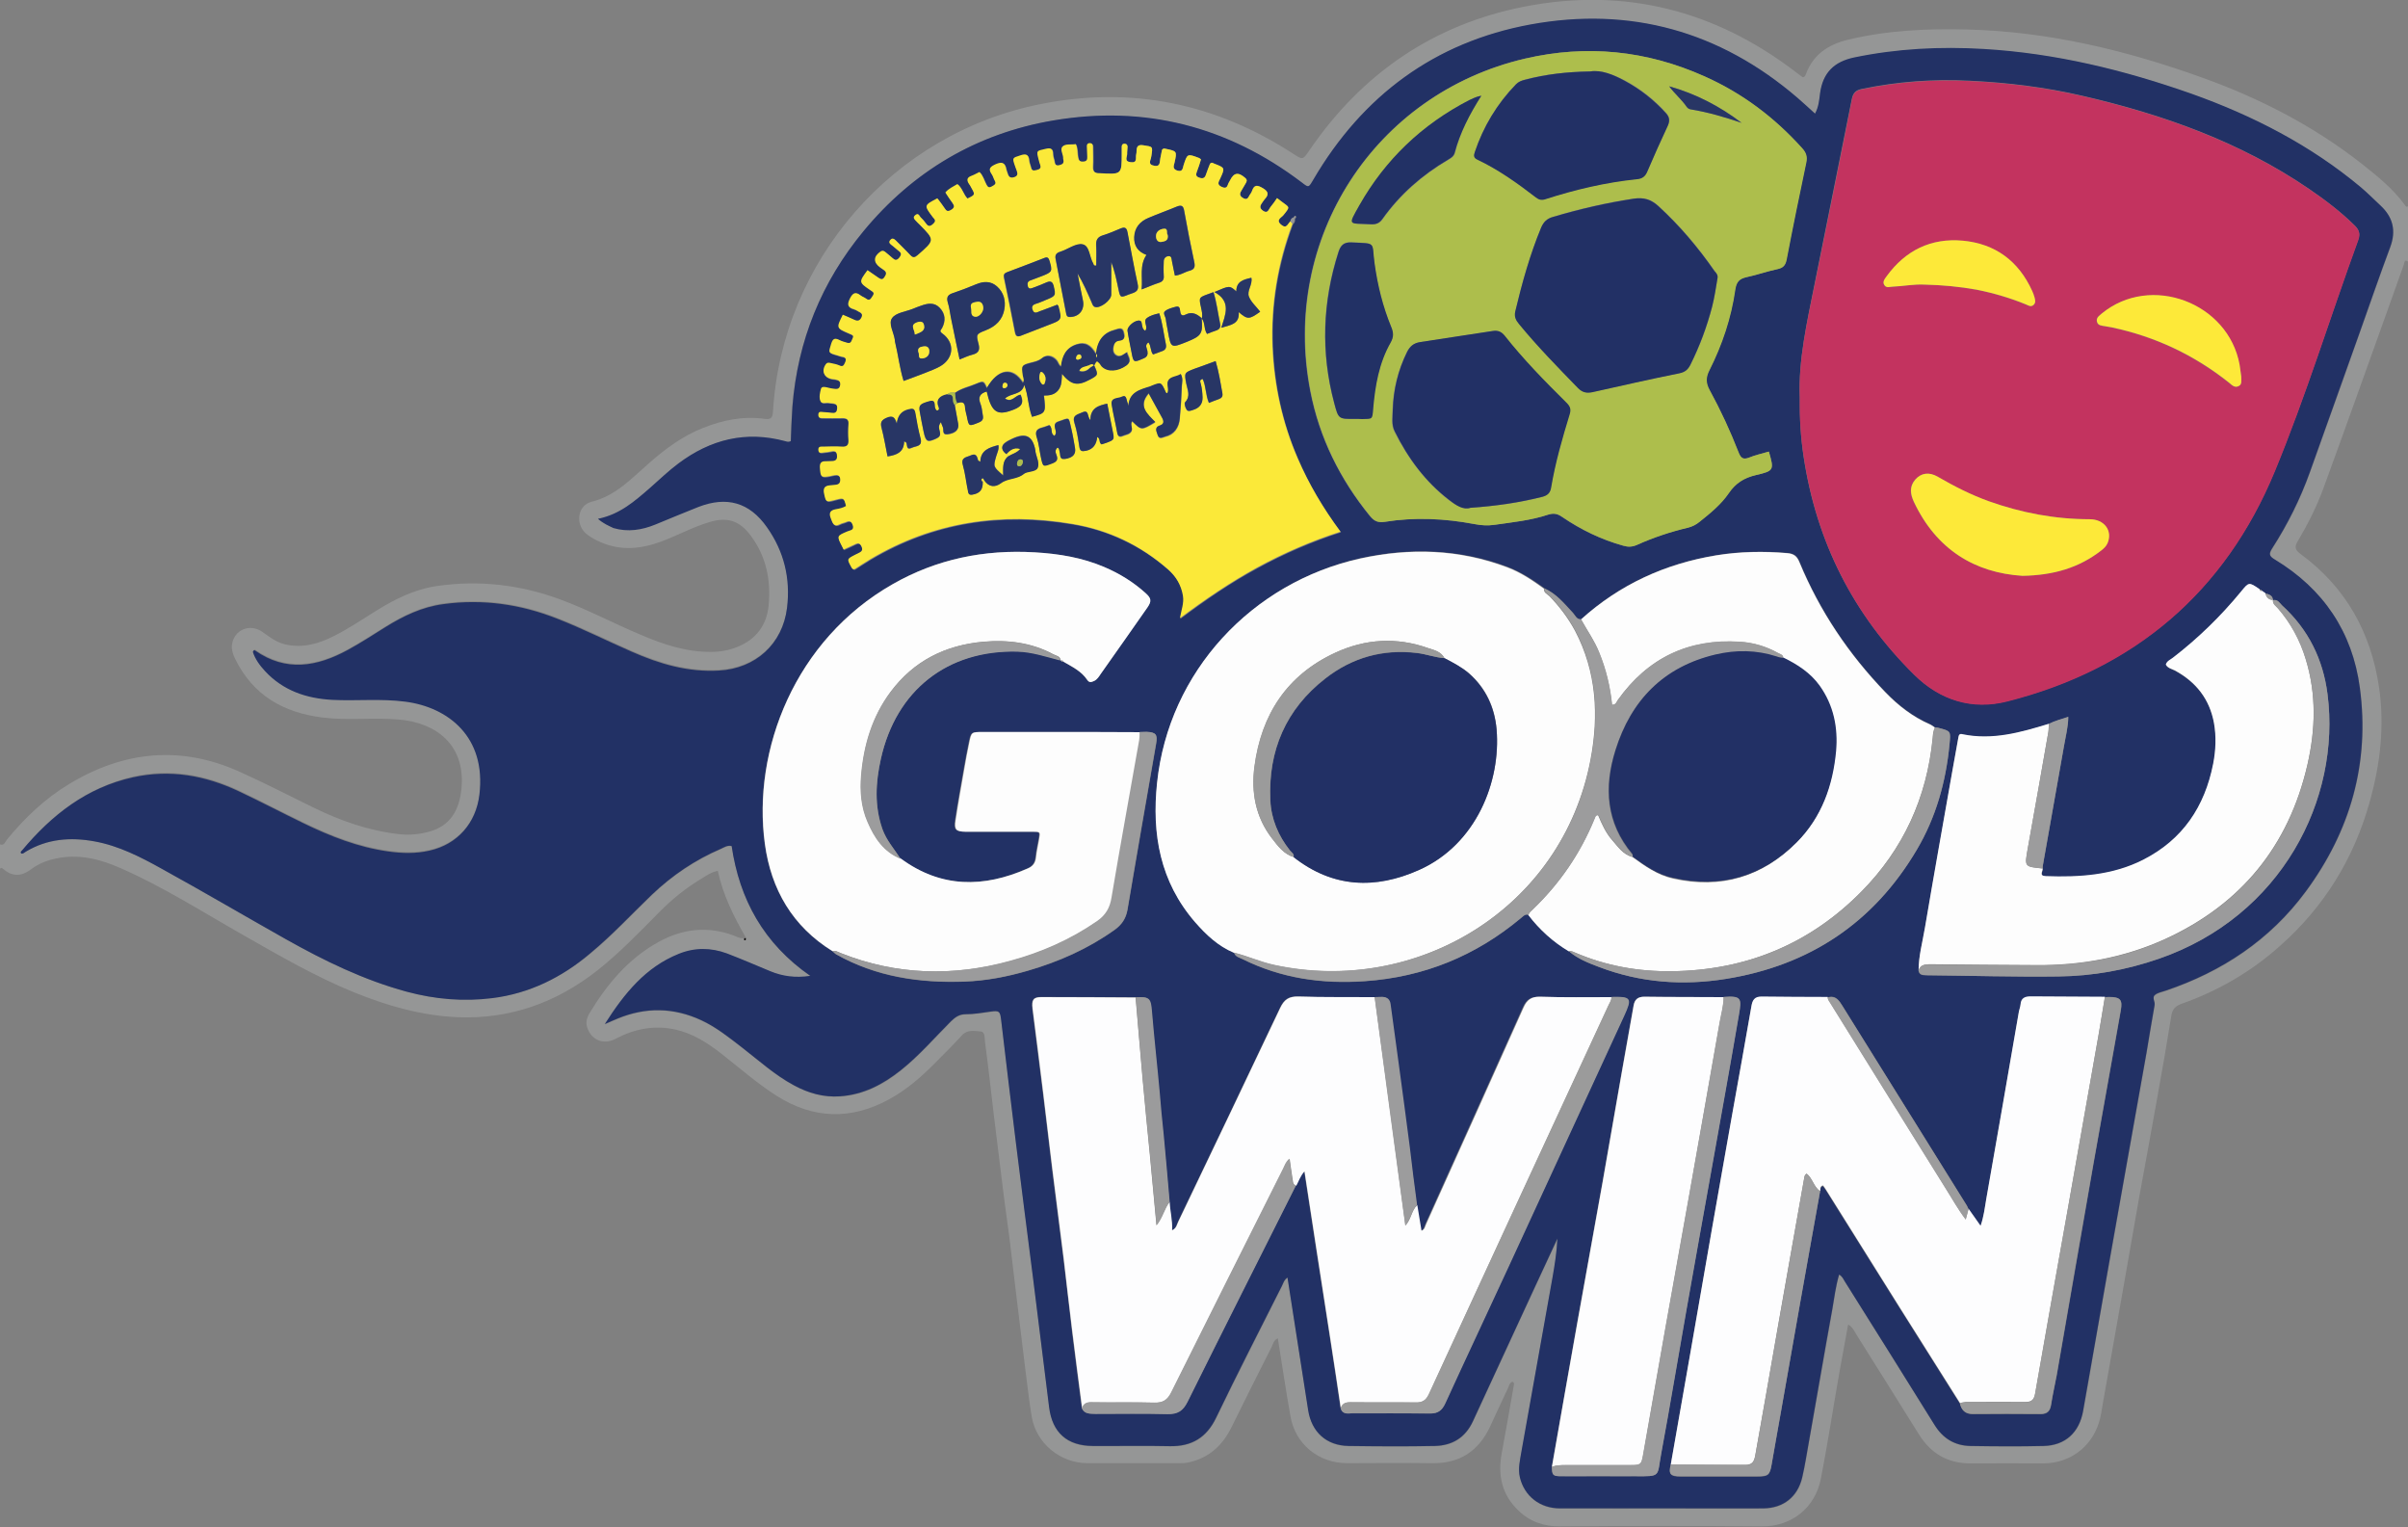 <?xml version="1.0" encoding="utf-8"?>
<!-- Generator: Adobe Illustrator 26.5.0, SVG Export Plug-In . SVG Version: 6.00 Build 0)  -->
<svg version="1.1" id="Слой_1" xmlns="http://www.w3.org/2000/svg" xmlns:xlink="http://www.w3.org/1999/xlink" x="0px" y="0px"
	 viewBox="0 0 1200 760.8" style="enable-background:new 0 0 1200 760.8;" xml:space="preserve">
<rect x="0" y="0" width="1200" height="760.8" fill="#808080" stroke="none"/>
<style type="text/css">
	.st0{fill:#959696;}
	.st1{fill:#223165;}
	.st2{fill:#C3335F;}
	.st3{fill:#FDFDFE;}
	.st4{fill:#FBE939;}
	.st5{fill:#ADBE4C;}
	.st6{fill:#FDFDFD;}
	.st7{fill:#9C9C9D;}
	.st8{fill:#9B9B9C;}
	.st9{fill:#9B9B9B;}
	.st10{fill:#FDE939;}
	.st11{fill:#283665;}
	.st12{fill:#223065;}
</style>
<g>
	<path class="st0" d="M0,420.7c2.2,0.8,2.5-1.3,3.4-2.3c8.9-10.9,19-20.5,31.1-27.8c27.3-16.5,55.8-19.3,85.1-6
		c12.4,5.6,24.5,11.8,36.7,17.8c13.5,6.6,27.5,11.5,42.5,13.2c5.2,0.6,10.3,0.1,15.3-1.3c10-2.8,14.9-10.3,15.9-21.8
		c1.9-21.5-12.8-32.5-31.3-34c-12.6-1.1-25.3,0.6-37.9-1c-19.5-2.4-34.6-11-43.5-29c-1.1-2.2-2-4.6-1.7-7.2
		c0.9-7.4,8.8-10.9,15.1-6.5c3.5,2.5,6.8,5.1,11.2,6.2c8.8,2.1,16.8-0.2,24.5-4.1c7.4-3.7,14.3-8.4,21.4-12.8
		c9.2-5.7,18.9-10.5,29.8-12.1c21.1-3.1,41.7-0.7,61.7,6.7c13.5,5,26.3,11.8,39.6,17.4c11.4,4.9,22.9,8.8,35.5,8.7
		c4.5,0,9-0.8,13.1-2.5c9.2-3.7,14.5-10.7,15.5-20.3c1.3-12.8-1.1-24.8-9-35.3c-5.6-7.4-11.7-9.3-20.7-6.5c-8.3,2.5-15.9,6.7-24,9.7
		c-9.8,3.6-19.7,4.6-29.6,0.4c-2.4-1-4.9-2.3-7-3.9c-6.2-4.6-5.2-14.5,2.1-16.4c12.1-3,19.9-11.6,28.6-19.2
		c8.2-7.2,16.8-13.6,27-17.6c9.8-3.9,20-6,30.7-4.5c3.1,0.4,3.9-0.5,4.1-3.6c4.5-75.2,59.8-138.8,133.7-153.3
		c45-8.9,86.8-0.3,125.2,24.6c5.2,3.4,5.1,3.4,8.5-1.6C678.8,36.5,714.6,12,760.2,3.2c49.4-9.5,94.3,1.9,134.3,32.4
		c1.2,0.9,2.4,1.8,3.6,2.7c0.1,0.1,0.3,0.1,0.5,0.2c0.7-0.2,1.1-0.8,1.3-1.4c3.6-9.9,11.1-14.9,21-17.3c19.6-4.7,39.4-5.6,59.4-5.1
		c40.6,1,79.5,10.4,117.5,24.1c28.6,10.3,55.4,24.1,79.4,43c7.7,6.1,15.4,12.3,21.2,20.3c0.4,0.5,0.9,1.6,1.8,0.4c0,9.3,0,18.7,0,28
		c-2-1.7-2,0.4-2.3,1.4c-2.4,6.5-4.6,13.1-7,19.6c-11,30.7-21.9,61.3-33.1,91.9c-3.3,9-7.7,17.7-12.6,26c-1.6,2.6-1.9,4.3,1.1,6.5
		c22.7,16.6,35.3,39.3,39.3,66.8c2.8,19.4,0.5,38.5-4.8,57.2c-7.9,28.1-22.7,52-44.5,71.3c-14.4,12.9-30.9,22.5-49.1,28.9
		c-3,1.1-4.5,2.5-5.1,5.7c-2.3,14.4-4.8,28.7-7.4,43c-2.8,16-5.8,31.9-8.7,47.9c-2.8,15.8-5.5,31.6-8.3,47.4
		c-3.2,18.2-6.5,36.5-9.7,54.7c-0.6,3.4-1,6.9-2.1,10.2c-3.9,12.2-14.6,20-27.4,20.1c-12,0-24-0.1-36,0
		c-11.6,0.2-20.2-4.8-26.2-14.4c-10.4-16.6-20.7-33.2-31.2-49.8c-1-1.6-1.7-3.6-4.1-5c-1.5,8.3-3,16.2-4.4,24.1
		c-3.1,17.6-5.8,35.3-9.2,52.8c-2.8,14.1-14.2,23.9-29.7,23.7c-16.2-0.2-32.3-0.2-48.5-0.2c-17.1,0-34.3,0-51.5,0.2
		c-8,0.1-15.1-2.2-20.9-7.8c-8.4-7.9-10.5-17.7-8.4-28.8c2.1-11.2,4-22.5,6-33.7c0.1-0.7,0.3-1.3-0.7-1.8c-1.5,0.5-1.7,2.2-2.3,3.4
		c-3,6.3-5.9,12.6-8.8,18.9c-5.7,12.2-15.1,18.5-28.8,18.3c-14.2-0.2-28.3,0-42.5,0c-14.2,0-25.8-9.5-28.2-23.3
		c-2.3-12.9-4.2-25.8-6.3-38.9c-2.1,0.9-2.4,2.8-3.1,4.3c-6.8,13.4-13.5,26.8-20.1,40.2c-4.5,9-11.2,15.1-21.2,17.3
		c-1.7,0.4-3.3,0.4-5,0.4c-15.2,0-30.3,0-45.5,0c-13.4,0-25.4-9.8-27.7-22.9c-1.3-7.5-2.1-15.1-3.1-22.7c-1.5-12-2.9-24.1-4.4-36.1
		c-1.2-10-2.4-20.1-3.6-30.1c-1.2-9.4-2.6-18.7-3.7-28.1c-1.4-11.4-2.8-22.7-4.2-34.1c-1.4-11.9-2.7-23.7-4.3-35.6
		c-0.3-1.9,0.2-5.3-2.2-5.5c-3-0.2-6.6-1.1-9.3,1.9c-4.4,4.8-9,9.4-13.6,14c-6.8,6.9-14.1,13.2-22.7,17.9
		c-19,10.4-37.8,9.9-56.2-1.8c-9.7-6.2-18.3-13.8-27.4-20.9c-7-5.5-14.4-10.2-23.2-12.1c-10.3-2.2-20.1-0.3-29.4,4.6
		c-6.2,3.3-12.3,0.7-14.3-5.7c-0.8-2.5-0.1-4.7,1-6.7c8.8-14.6,19.4-27.4,34.6-35.8c12-6.6,24.4-8,37.4-3.2c1.5,0.6,3,1.5,4.8,1.3
		c0.3,0.3,0.6,0.7,1,0.3c0.2-0.2,0-0.7,0-1.1c-5.9-10.2-11.1-20.8-13.7-32.7c-3.3,0.6-5.9,2.5-8.5,4.1c-7.6,4.6-14.4,10.1-20.6,16.4
		c-10,10.1-19.8,20.3-30.9,29.1c-20.5,16.1-43.6,24.4-69.8,23.3c-18-0.8-35-5.7-51.5-12.4c-19.1-7.8-36.9-18.1-54.8-28.3
		c-20.3-11.5-40.1-24.2-61.6-33.6c-10.4-4.6-21-7.2-32.4-4.7c-4.3,0.9-8.3,2.5-11.8,5.1c-4.7,3.6-9.3,4.2-14,0.2
		c-0.5-0.4-1.3-1.3-1.9,0C0,429.3,0,425,0,420.7z M298,258.5c2.8,2.4,5.2,3.4,7.8,4.2c7.2,2.1,14.2,1,21-1.8
		c7.1-2.9,14.1-5.9,21.3-8.7c14.1-5.5,25.5-2.2,34.2,10.1c8.4,12,11.8,25.5,10,40.2c-2.2,18.1-15.8,30.2-33.9,31.2
		c-15.4,0.9-29.6-3.3-43.5-9.4c-12.3-5.4-24.4-11.5-37-16.4c-18.2-7.2-37.2-9.9-56.8-7.3c-10.6,1.4-20,5.9-29,11.5
		c-6.2,3.9-12.3,7.9-18.8,11.4c-15.2,8.3-30.7,11-46.1,0.2c-0.3-0.2-0.7-0.1-1.1,0.7c1.1,3.5,3.4,6.7,6.1,9.6
		c9,9.8,20.6,13.7,33.5,14.3c12.1,0.6,24.3-0.6,36.4,0.9c21.5,2.8,40.4,17.7,36.9,46.4c-1.7,14.2-11,24.7-24.8,27.8
		c-6.9,1.6-13.9,1.3-20.8,0.4c-14.8-2.1-28.6-7.5-42-14c-10.8-5.2-21.4-10.8-32.2-15.9c-16.8-8-34.4-11.1-52.9-7
		C43.1,392.4,25.7,406,11,423.7c-0.3,0.4-1.1,1-0.3,1.6c1,0.1,1.5-0.5,2.2-1c10.7-6.4,22.3-7.2,34.2-5.1c12.2,2.2,23,7.8,33.6,13.7
		c20.7,11.4,41.1,23.4,61.7,35c19.2,10.8,38.9,20.4,60.3,26.2c14,3.8,28.2,4.9,42.6,3.2c18.5-2.3,34.6-10.3,48.9-22.1
		c10.9-9,20.6-19.5,30.8-29.3c10.1-9.7,21.5-17.3,34.3-22.8c1.6-0.7,3.2-1.9,5.4-1.4c3.9,26.7,16,48.6,39.2,64.7
		c-7.6,1-13.8,0.1-19.9-2.3c-7.2-3-14.4-6.1-21.7-8.9c-7.9-3-16-3-23.9,0.2c-16.5,6.7-27,19.6-36.9,35c2.9-1.3,4.7-2.1,6.5-2.8
		c14-5.8,27.8-5.5,41.6,0.9c7.5,3.5,13.8,8.6,20.3,13.6c8.4,6.5,16.3,13.7,25.8,18.8c7.2,3.9,14.8,6,23,5.5
		c11.6-0.8,21.4-5.8,30.3-13c9.2-7.3,16.8-16.2,25-24.4c2.1-2.1,4.1-3.5,7.3-3.5c4.1-0.1,8.3-0.7,12.4-1.3c4.3-0.6,4.8-0.3,5.3,4.2
		c2.4,20,4.7,39.9,7.2,59.9c2.8,22.9,5.9,45.8,8.7,68.7c2.7,21.4,5.3,42.9,8,64.3c1.6,12.7,9,19.3,21.7,19.3
		c12.8,0.1,25.7-0.2,38.5,0.1c10.8,0.2,18.2-4.2,23-14.1c10.7-22,21.8-43.8,32.8-65.7c0.7-1.4,1.1-3.1,2.8-4.2
		c3.4,22.2,6.9,44.1,10.3,66.1c1.7,10.8,9,17.6,20.1,17.8c14.3,0.2,28.7,0.2,43,0c8.7-0.2,15.2-4.1,19-12.3
		c10.3-22.4,20.7-44.7,31-67.1c3.7-8,7.4-15.9,11.1-23.9c-0.3,6.6-1.3,12.9-2.4,19.2c-5.2,28.9-10.4,57.9-15.5,86.8
		c-0.7,4.2-1.9,8.5-0.8,12.9c2.2,9.4,9.9,15.5,20,15.5c20.1,0.1,40.2,0,60.3,0c13.7,0,27.3,0.1,41,0c10-0.1,17.2-5.7,19.4-15.4
		c1.4-6,2.3-12.1,3.4-18.1c3.9-21.9,7.7-43.8,11.6-65.7c1-5.7,1.7-11.5,3.4-17.3c1.7,1,2.1,2.3,2.8,3.4
		c14.9,23.8,29.9,47.7,44.8,71.6c4.1,6.7,10,10.2,17.7,10.4c12.2,0.2,24.3,0.3,36.5,0c10.9-0.3,17.8-6.7,19.8-17.5
		c2.1-11.8,4.2-23.5,6.2-35.3c4.6-25.8,9.1-51.7,13.7-77.5c3.9-21.9,7.8-43.8,11.7-65.7c1.4-7.9,2.6-15.7,4-23.6
		c0.3-1.8-1.6-3.8,0.3-5.2c1.4-1,3.3-1.4,5.1-2c28.2-9.5,52.1-25.3,69.9-49.4c22.3-30.2,32-64.1,27-101.5
		c-3.7-27.9-18.2-49.3-42.3-63.9c-2.9-1.7-3.1-2.9-1.4-5.6c7.7-11.9,14-24.6,18.8-38c8.3-23.2,16.6-46.3,24.8-69.5
		c5.1-14.3,10-28.6,15.3-42.8c3-8,1.3-14.6-4.8-20.4c-3.3-3.1-6.4-6.3-9.9-9.2c-25.1-20.9-53.8-35.7-84.4-46.6
		c-33.5-11.9-67.8-20.2-103.5-22.3c-21.7-1.3-43.2-0.2-64.5,4.2c-10.2,2.1-15.8,7.7-17.1,17.9c-0.4,3.3-0.7,6.8-2.5,10.1
		c-3.2-2.9-6-5.5-8.9-8c-38.6-33.1-83.2-45.5-133-36.4C714.9,21,679,47.7,654.4,89.6c-2.4,4.1-2.3,4-5.9,1.3
		c-36.8-27.9-78.2-38.5-123.7-30.8c-38.2,6.5-69.9,25.2-94.6,55.2c-20.9,25.4-32.8,54.5-35.4,87.4c-0.4,5.8-0.6,11.6-0.8,17.2
		c-1.2,0.6-2,0.2-2.8,0c-19.6-5.3-37.2-0.9-53.2,11.1c-5.1,3.8-9.6,8.2-14.4,12.4C316.3,249.7,308.9,256.3,298,258.5z"/>
	<path class="st1" d="M298,258.5c10.9-2.2,18.3-8.8,25.7-15.2c4.8-4.2,9.3-8.6,14.4-12.4c16-12,33.6-16.4,53.2-11.1
		c0.8,0.2,1.5,0.6,2.8,0c0.2-5.6,0.4-11.4,0.8-17.2c2.6-32.9,14.5-62.1,35.4-87.4c24.7-29.9,56.4-48.7,94.6-55.2
		c45.5-7.7,86.9,2.9,123.7,30.8c3.6,2.8,3.5,2.8,5.9-1.3C679,47.7,714.9,21,762.6,12.2c49.7-9.1,94.4,3.3,133,36.4
		c2.9,2.5,5.7,5.1,8.9,8c1.8-3.3,2.1-6.8,2.5-10.1c1.4-10.3,7-15.8,17.1-17.9c21.3-4.4,42.8-5.5,64.5-4.2
		c35.7,2.1,70,10.5,103.5,22.3c30.6,10.9,59.3,25.6,84.4,46.6c3.4,2.9,6.6,6.1,9.9,9.2c6.1,5.7,7.7,12.4,4.8,20.4
		c-5.3,14.2-10.2,28.5-15.3,42.8c-8.3,23.2-16.5,46.4-24.8,69.5c-4.8,13.4-11.1,26-18.8,38c-1.8,2.8-1.5,3.9,1.4,5.6
		c24.1,14.6,38.6,36,42.3,63.9c5,37.4-4.7,71.3-27,101.5c-17.8,24.1-41.7,39.9-69.9,49.4c-1.7,0.6-3.7,0.9-5.1,2
		c-1.8,1.3,0.1,3.4-0.3,5.2c-1.4,7.9-2.7,15.7-4,23.6c-3.9,21.9-7.8,43.8-11.7,65.7c-4.6,25.8-9.2,51.7-13.7,77.5
		c-2.1,11.8-4.1,23.6-6.2,35.3c-1.9,10.8-8.9,17.3-19.8,17.5c-12.2,0.3-24.3,0.2-36.5,0c-7.7-0.2-13.5-3.7-17.7-10.4
		c-14.8-23.9-29.8-47.7-44.8-71.6c-0.7-1.1-1.1-2.4-2.8-3.4c-1.7,5.7-2.4,11.6-3.4,17.3c-4,21.9-7.7,43.8-11.6,65.7
		c-1.1,6.1-2,12.1-3.4,18.1c-2.3,9.7-9.4,15.3-19.4,15.4c-13.7,0.1-27.3,0-41,0c-20.1,0-40.2,0-60.3,0c-10.1,0-17.8-6.2-20-15.5
		c-1-4.4,0.1-8.6,0.8-12.9c5.1-28.9,10.4-57.9,15.5-86.8c1.1-6.3,2.1-12.6,2.4-19.2c-3.7,8-7.4,15.9-11.1,23.9
		c-10.3,22.3-20.7,44.7-31,67.1c-3.8,8.2-10.3,12.1-19,12.3c-14.3,0.3-28.7,0.2-43,0c-11.1-0.2-18.4-7-20.1-17.8
		c-3.4-22-6.8-43.9-10.3-66.1c-1.7,1.1-2.1,2.8-2.8,4.2c-11,21.9-22.2,43.6-32.8,65.7c-4.8,9.9-12.2,14.3-23,14.1
		c-12.8-0.3-25.7,0-38.5-0.1c-12.7-0.1-20.1-6.6-21.7-19.3c-2.7-21.4-5.3-42.9-8-64.3c-2.9-22.9-5.9-45.8-8.7-68.7
		c-2.5-20-4.8-39.9-7.2-59.9c-0.5-4.5-1-4.8-5.3-4.2c-4.1,0.6-8.3,1.3-12.4,1.3c-3.2,0-5.2,1.5-7.3,3.5c-8.2,8.2-15.8,17.1-25,24.4
		c-8.9,7.1-18.7,12.2-30.3,13c-8.2,0.6-15.8-1.6-23-5.5c-9.5-5.1-17.4-12.3-25.8-18.8c-6.5-5-12.8-10.1-20.3-13.6
		c-13.8-6.4-27.6-6.6-41.6-0.9c-1.8,0.7-3.6,1.6-6.5,2.8c9.8-15.4,20.4-28.4,36.9-35c7.9-3.2,16-3.1,23.9-0.2
		c7.3,2.8,14.5,5.9,21.7,8.9c6.1,2.5,12.3,3.4,19.9,2.3c-23.2-16.1-35.3-38.1-39.2-64.7c-2.2-0.5-3.8,0.7-5.4,1.4
		c-12.8,5.5-24.2,13.2-34.3,22.8c-10.2,9.8-19.8,20.2-30.8,29.3C280,487,263.8,495,245.3,497.3c-14.3,1.8-28.5,0.6-42.6-3.2
		c-21.4-5.8-41.1-15.4-60.3-26.2c-20.6-11.6-41-23.6-61.7-35c-10.6-5.9-21.5-11.5-33.6-13.7c-12-2.2-23.5-1.3-34.2,5.1
		c-0.7,0.4-1.3,1.1-2.2,1c-0.8-0.7-0.1-1.2,0.3-1.6c14.8-17.7,32.2-31.3,55.2-36.4c18.5-4.1,36-1,52.9,7
		c10.8,5.1,21.5,10.7,32.2,15.9c13.4,6.5,27.1,11.9,42,14c6.9,1,13.9,1.2,20.8-0.4c13.8-3.1,23.1-13.6,24.8-27.8
		c3.5-28.7-15.4-43.6-36.9-46.4c-12.1-1.6-24.3-0.3-36.4-0.9c-12.9-0.7-24.5-4.6-33.5-14.3c-2.7-2.9-5-6.1-6.1-9.6
		c0.4-0.8,0.7-1,1.1-0.7c15.4,10.8,30.8,8.1,46.1-0.2c6.4-3.5,12.6-7.5,18.8-11.4c9-5.6,18.3-10.1,29-11.5
		c19.6-2.7,38.6,0.1,56.8,7.3c12.5,4.9,24.6,11,37,16.4c13.8,6.1,28,10.3,43.5,9.4c18.2-1,31.7-13.2,33.9-31.2
		c1.8-14.7-1.5-28.2-10-40.2c-8.7-12.4-20-15.6-34.2-10.1c-7.1,2.8-14.2,5.8-21.3,8.7c-6.8,2.8-13.8,3.9-21,1.8
		C303.2,261.9,300.8,260.9,298,258.5z M644.7,108.4c-0.9,0.3-1.4,0.9-1.6,1.9c-1.4,0.9-1.8,4-4.6,1.7c-2.9-2.4,0-3.5,1-4.7
		c3.8-4.6,3.2-3.8-1-7c-0.6-0.5-1.3-1-2.1-1.6c-1.1,1.6-2.1,3.1-3.3,4.5c-0.9,1.1-1.3,3.4-3.7,1.8c-2.4-1.6-1-3.1,0-4.6
		c0.3-0.4,0.5-0.9,0.9-1.2c2.1-2.2,1.9-3.7-0.9-5.4c-2.6-1.6-4.4-2.2-5.5,1.4c-0.3,0.9-1.1,1.7-1.5,2.6c-0.6,1.3-1.4,1.7-2.7,1
		c-1.3-0.7-2.1-1.7-1.4-3.2c0.7-1.5,1.7-2.8,2.5-4.3c0.4-0.8,0.9-1.6-0.2-2.6c-3.5-3.1-5.7-2.7-7.7,1.3c-0.1,0.3-0.3,0.6-0.5,0.9
		c-0.8,1.2-0.6,3.5-3.4,2.3c-2.8-1.2-1.7-2.6-0.9-4.3c2.4-5.3,2.4-5.3-3.1-7.4c-0.5-0.2-1.1-0.8-2,0.1c-0.6,1.6-1.4,3.4-2,5.3
		c-0.6,2-1.7,2.2-3.4,1.6c-1.7-0.6-1.7-1.6-1.1-3.1c0.8-2,1.4-4,2-6c-0.5-0.3-0.7-0.5-1-0.7c-5.9-2.2-5.8-2.2-7.7,3.7
		c-0.5,1.4-0.4,3.4-3.1,2.6c-2.5-0.8-1.8-2.3-1.4-3.9c1.3-5.8,1.3-5.8-4.6-7c-0.5-0.1-0.9-0.3-1.6,0.5c-0.3,1.7-0.9,3.8-1.1,6
		c-0.2,1.8-1.1,2.3-2.7,2c-1.5-0.3-2.6-0.7-2.1-2.6c0.2-0.8,0.4-1.6,0.6-2.4c0.7-4.7,0.7-4.5-3.9-5.2c-2.4-0.4-3.5,0.3-3.5,2.6
		c0,0.7-0.1,1.3-0.2,2c-0.4,1.6,0.8,4.3-2.8,3.8c-3.3-0.4-1.6-2.6-1.7-4.1c0-1.2,0.2-2.3,0.2-3.5c0-0.9-0.4-1.6-1.4-1.6
		c-1.1-0.1-1.5,0.5-1.5,1.5c0,1.2,0,2.3,0,3.5c0,10.4,0,10.3-10.7,10c-2.6-0.1-3.5-0.9-3.4-3.4c0.2-3.3,0-6.7,0-10
		c0-1-0.5-1.6-1.5-1.6c-1,0-1.5,0.5-1.5,1.5c0.1,1.7,0.1,3.3,0.2,5c0.1,1.5-0.1,2.5-2,2.7c-1.8,0.1-2.3-0.6-2.6-2.2
		c-0.4-2.1-0.1-4.3-1.1-6.5c-2.2,0.5-5.1-0.3-6.6,1.2c-1.5,1.5,0.6,4,0.3,6.1c0,0.3,0.1,0.7,0.2,1c0.1,1.6-1,1.9-2.2,2.2
		c-1.4,0.3-2.1-0.2-2.3-1.7c-0.1-1.3-0.8-2.6-0.8-3.9c0-3-1.3-3.1-3.8-2.5c-4.4,1.1-4.5,0.9-3.3,5.4c0.2,0.8,0.4,1.6,0.7,2.4
		c0.7,1.7,0,2.3-1.7,2.7c-1.6,0.4-2.6,0.3-2.9-1.4c-0.2-1.1-0.8-2.2-0.9-3.4c-0.2-3.1-1.7-3.4-4.3-2.5c-4.1,1.4-4.1,1.3-2.7,5.3
		c0.2,0.6,0.5,1.2,0.7,1.9c0.4,1.4,1.2,2.8-0.9,3.6c-2.2,0.8-3.1-0.2-3.6-2.1c-0.2-0.6-0.5-1.2-0.6-1.9c-0.6-3.3-2.2-3.7-5.2-2.4
		c-2.6,1.2-4,2.1-2,5c0.7,0.9,0.9,2.1,1.5,3.2c1,1.8-0.3,2.3-1.5,2.9c-1.4,0.8-2.1,0.2-2.7-1c-1.1-2-1.6-4.4-3.4-6.2
		c-1.3,0.6-2.6,1.4-4,1.9c-2.5,0.9-2.4,2.3-1.1,4.2c0.4,0.5,0.7,1.2,1,1.7c1.9,3.5,1.9,3.5-1.9,5.4c-2.1-2.1-2.6-5.3-5-7.2
		c-2.1,1.3-4.3,2.2-6,4.2c1.2,1.8,2.3,3.6,3.6,5.3c1,1.3,1.1,2.3-0.5,3.2c-1.3,0.8-2.3,1.2-3.3-0.4c-1.2-1.8-2.5-3.5-3.8-5.2
		c-6.6,3.5-6.6,3.5-2.4,9.2c0.1,0.1,0.2,0.3,0.3,0.4c1.2,1.1,1.3,2-0.1,3.2c-1.5,1.3-2.4,1.2-3.5-0.3c-0.8-1.1-1.6-2.1-2.6-3
		c-0.7-0.6-1-2.5-2.6-1.2c-1.7,1.4-0.4,2.3,0.5,3.2c0.5,0.5,0.9,0.9,1.4,1.4c7.9,7.9,7.8,7.9-0.9,15.5c-1.5,1.3-2.3,1.4-3.6-0.1
		c-2.4-2.6-4.9-5-7.4-7.5c-0.8-0.8-1.6-1.2-2.5-0.1c-0.9,1-0.6,1.7,0.4,2.4c1.3,1,2.5,2.2,3.9,3.2c1.4,1.1,1.1,2,0.1,3.3
		c-1.1,1.4-2,1.4-3.3,0.2c-1.2-1.1-2.6-2.1-3.8-3.2c-0.7-0.6-1.3-0.7-2.2-0.1c-3.6,2.5-3.7,5.4-0.2,7.9c0.7,0.5,1.4,0.9,2,1.4
		c1.5,1.1,0.8,2.2,0.1,3.5c-0.9,1.4-1.8,1-2.9,0.3c-1.8-1.3-3.7-2.6-5.5-3.8c-4.3,5.9-4.3,6,1.4,9.9c1.1,0.8,2.4,1.2,1.1,3
		c-0.9,1.3-1.5,2.7-3.3,1.2c-0.8-0.6-1.8-0.9-2.6-1.5c-2.4-1.9-3.8-1.5-5.3,1.4c-1.4,2.8-1.6,4.5,1.9,5.4c0.8,0.2,1.5,0.7,2.2,1.1
		c1.2,0.6,2.4,1.3,1.6,3c-0.8,1.7-1.9,2.1-3.6,1.2c-1.9-0.9-3.8-1.7-5.7-2.5c-3.3,6.6-3.3,6.6,2.8,9.2c0.3,0.1,0.6,0.3,0.9,0.4
		c0.9,0.4,1.9,0.6,1.2,2.1c-0.6,1.2-0.7,2.7-2.6,2.3c-1.4-0.4-2.9-0.8-4.2-1.5c-2.3-1.2-3.2-0.2-3.9,2c-1.4,4.4-1.6,4.4,3,5.7
		c0.8,0.2,1.6,0.6,2.4,0.7c1.7,0.3,2.3,1.1,1.6,2.7c-0.5,1.2-0.8,2.6-2.8,1.7c-1.4-0.6-2.9-0.9-4.3-1.2c-0.9-0.2-1.8-0.6-2.6,0.6
		c-2.3,3.3-1,6.6,3,7.3c0.5,0.1,1,0.1,1.5,0.2c1.4,0.3,3,0.5,2.7,2.7c-0.3,2.7-2.1,2.1-3.7,1.9c-1.2-0.1-2.3-0.5-3.4-0.7
		c-1-0.2-2.2-0.4-2.5,0.9c-0.5,1.9-1,4-0.3,5.9c0.6,1.7,2.6,0.8,4,1c0.8,0.1,1.7,0.1,2.5,0.3c1.3,0.2,2,0.9,1.9,2.4
		c-0.2,1.5-0.6,2.5-2.4,2.3c-1.5-0.2-3-0.2-4.5-0.4c-1.2-0.1-2.5-0.5-2.5,1.4c0,1.8,1.4,1.6,2.5,1.6c3,0,6,0.1,9,0
		c2.4-0.1,3.8,0.4,3.5,3.3c-0.2,2.5-0.2,5,0,7.5c0.2,2.6-0.8,3.5-3.4,3.4c-3-0.2-6-0.1-9,0c-1.1,0-2.6-0.3-2.6,1.5
		c0,2.2,1.7,1.5,2.9,1.4c1.2-0.1,2.3-0.2,3.5-0.5c1.9-0.4,2.8,0.1,2.9,2.1c0.1,2-0.8,2.7-2.6,2.7c-1,0-2,0.1-3,0.1
		c-2.4-0.1-3.1,1.1-2.9,3.4c0.3,4.5,0.6,4.9,5,4c0.8-0.2,1.6-0.4,2.4-0.5c1.5-0.2,2.5,0.2,2.7,2c0.1,1.7-0.5,2.5-2.1,2.8
		c-1,0.1-2,0.3-3,0.3c-2.8,0.2-3.6,1.6-2.9,4.3c0.9,4.1,0.9,4.2,5.3,3c4.5-1.2,4.5-1.2,5.6,3c-1.6,0.9-3.4,1.3-5.1,1.6
		c-2.7,0.5-3.6,1.7-2.5,4.5c0.9,2.2,1.3,4.8,4.7,2.9c0.7-0.4,1.6-0.5,2.3-0.8c1.6-0.7,3-1.3,3.9,1.2c0.9,2.7-1.1,2.6-2.5,3.2
		c-5.5,2.3-5.5,2.3-2.7,7.7c0.2,0.4,0.4,0.8,0.7,1.4c2.1-0.9,4-1.8,6-2.8c1.3-0.6,2.1-0.3,2.8,1c0.8,1.4,0.7,2.5-0.9,3.3
		c-0.7,0.4-1.5,0.7-2.2,1.1c-4.1,2-4.1,2-1.9,6.1c0.3,0.5,0.6,1.2,1.6,1.1c2.5-1.6,5.1-3.3,7.9-5c31.3-18.6,65-23.6,100.6-17.6
		c17.9,3,33.9,10.6,47.7,22.6c4.1,3.6,6.6,7.8,7.5,13.2c0.6,3.7-0.8,7.1-1.5,11.2c12.6-9.5,25.1-18,38.4-25.2
		c13.2-7.2,27-13.2,41.6-17.9c-8.8-11.8-15.9-23.7-21.4-36.7c-7.7-17.8-11.7-36.3-12.5-55.6c-0.9-21,2.6-41.4,10-61.2
		c0.9-0.7,1.1-1.6,1-2.7c0.4-0.3,0.8-0.9,0.4-1.2C645.1,107.3,644.9,108.1,644.7,108.4z M528.8,329.2c0.2,0.5,0.6,0.6,1.1,0.5
		c4.3,2.5,8.9,4.6,11.8,9c1.1,1.6,2.2,1.1,3.4,0.6c1.6-0.7,2.5-2.2,3.4-3.6c7.8-11,15.5-22,23.2-33c2.2-3.1,2-4.6-0.9-7.2
		c-6.1-5.5-13.1-9.7-20.6-13c-11-4.7-22.6-6.6-34.5-7.3c-25.2-1.5-49,3.3-71,15.9c-48.5,27.7-70,82.6-63.6,129.4
		c3.1,22.7,13.8,41.1,33.7,53.4c0.6,0.5,1.2,1.2,1.9,1.6c19.9,11.3,41.6,14.4,64.1,13.6c10.7-0.4,21.1-2.4,31.4-5.4
		c15.5-4.5,30-10.9,43.2-20.3c3.6-2.6,5.7-5.6,6.5-10c4.7-27.7,9.5-55.3,14.3-82.9c0.8-4.4-0.2-5.6-4.7-5.8c-1.2,0-2.3,0-3.5,0.1
		c-8.7,0-17.3-0.1-26-0.1c-17.5,0-35,0-52.4,0c-5.7,0-5.8,0-6.9,5.4c-0.9,4.2-1.6,8.5-2.4,12.7c-1.5,8.7-3.1,17.3-4.4,26
		c-0.7,4.6,0.3,5.5,5,5.6c1.5,0,3,0,4.5,0c9.7,0,19.3,0,29,0c3.8,0,3.8,0.1,3.1,3.9c-0.5,2.9-1.2,5.8-1.5,8.8
		c-0.3,2.8-1.5,4.5-4.1,5.6c-21.9,9.7-43.1,9.8-63.2-4.9c-3.1-4.9-7-9.2-8.9-14.8c-4.1-11.6-3.4-23.2-0.8-34.9
		c7.6-34.3,33.2-54.5,68.1-53.6c7.4,0.2,14.3,2.5,21.4,4.4L528.8,329.2z M1132.7,299c-0.1-2.4-1.9-2.8-3.7-3.3
		c-0.6-0.4-1.2-0.8-1.7-1.2c-0.2-0.6-0.6-0.8-1.2-0.8c-5.2-3.6-5.2-3.6-9.2,1.2c-10.1,12.2-21.4,23.2-34,33c-1.3,1-3,1.6-3.5,3.4
		c1,1.8,2.9,2,4.5,2.9c10.6,5.7,17.3,14.3,19.5,26.2c1.2,6.8,0.9,13.6-0.4,20.3c-4.1,21.3-15.1,37.7-34.8,47.8
		c-15.3,7.8-31.8,8.8-48.6,8.2c-3.6-0.1-1.5-2.4-1.6-3.8c0-0.7,0-1.3,0.1-2c3.5-19.8,7-39.5,10.5-59.3c0.8-4.7,2.1-9.3,2.1-14.3
		c-3.5,1.1-6.7,1.9-9.7,3.5c-14,4.2-28.1,8.3-43,5.2c-1.6-0.3-1.9,0.5-2.1,1.8c-0.9,5.4-2,10.8-2.9,16.1
		c-4.6,26.1-9.2,52.2-13.7,78.3c-1.2,7.2-3.2,14.2-3.2,21.6c0.5,2.2,2.2,2.1,3.9,2.1c22,0.2,43.9,0.9,65.9,0.6
		c17-0.2,33.7-3.2,49.9-8.8c61.2-21.1,90.8-79.5,84.1-131.8c-2.2-17.4-9.6-32.4-22.7-44.3C1136,300.4,1135,298.4,1132.7,299
		L1132.7,299z M858.9,496.8c-13.2,0-26.3,0-39.5-0.2c-3.3,0-4.9,1.4-5.4,4.5c-2,11.3-4,22.5-6,33.8c-3.2,18.1-6.3,36.3-9.5,54.4
		c-4.1,23.2-8.4,46.3-12.5,69.5c-4.3,24-8.4,48-12.7,72c0.1,4.2,0.5,4.7,4.8,4.7c12.2,0.1,24.3,0,36.5,0c13.4,0.1,11,0.4,13.2-11.4
		c4.4-23.6,8.3-47.4,12.5-71.1c4.1-23.4,8.4-46.7,12.5-70c4.6-25.8,9.3-51.6,13.7-77.4C868,497.6,867.9,496.1,858.9,496.8z
		 M964.3,362.4c-0.8-0.5-1.6-1.2-2.5-1.6c-8.5-3.7-15.7-9.3-22.1-15.9c-18.4-19-32.8-40.5-42.9-64.9c-1.2-3-2.8-4.3-6.1-4.5
		c-11.8-1-23.6-0.8-35.3,1.1c-25.5,4.2-48.2,14.5-67.4,31.9c-2.3,0.2-2.9-1.9-4.1-3.2c-4.3-4.6-8.3-9.5-14.2-12.2
		c-5.8-4.2-11.7-8.1-18.5-10.7c-23.9-8.9-48.4-9.7-73.1-4.3C624,290.2,582.5,334.6,576.7,390c-2.7,25.6,1.5,49.3,18.9,69.4
		c5.5,6.3,11.5,12,19.4,15.3c0.7,2.1,2.6,2.4,4.2,3.2c19.3,9.6,39.7,12.5,61,11c29.4-2.1,55.2-12.6,77.7-31.4
		c1.1-0.9,2.1-2.3,3.9-1.6c5.5,7.4,12.3,13.4,20.2,18.1c4.4,3.7,9.7,5.8,14.9,7.8c20.5,7.8,41.7,9.4,63.3,5.9
		c41.6-6.7,73.5-28,95-64.3c9.6-16.1,14.5-33.8,16.3-52.4c0.6-6.8,0.9-6.7-5.7-8.4C965.3,362.4,964.8,362.5,964.3,362.4z M981,602.5
		c-0.3-0.6-0.5-1.2-0.8-1.8c-12.4-19.9-24.8-39.8-37.2-59.7c-8.3-13.3-16.5-26.5-24.8-39.8c-1.7-2.8-3.4-5.5-7.4-4.3
		c-11-0.1-22-0.1-33-0.2c-3.4,0-4.5,1.7-5,4.8c-3.1,17.8-6.3,35.6-9.5,53.4c-3.5,19.4-6.9,38.8-10.3,58.3
		c-3.5,20.1-7,40.2-10.5,60.3c-3.3,18.8-6.6,37.6-9.9,56.4c-1.2,4.5-0.2,5.8,4.7,5.8c12.8,0,25.7,0,38.5,0c5.4,0,6.2-0.7,7.1-6.1
		c1.5-8.7,3-17.3,4.6-26c3.2-18,6.3-36,9.5-53.9c3.3-18.6,6.6-37.2,10-55.9c0.4-0.9-0.3-2.5,1.5-2.8c0.4,0.6,0.9,1.3,1.4,2
		c12.4,19.8,24.8,39.6,37.2,59.4c9.9,15.7,19.8,31.4,29.7,47.1c0.8,3.3,2.7,5.1,6.3,5.1c11.3-0.1,22.6-0.1,33.9,0
		c3.3,0,4.7-1.5,5.2-4.7c0.7-4.9,1.9-9.8,2.8-14.7c6.1-35.1,12.2-70.2,18.3-105.3c4.5-25.5,9.1-50.9,13.6-76.3
		c1-5.5-0.2-6.8-5.9-6.7c-0.7,0-1.3,0.1-2,0.1c-12.3,0-24.6-0.1-37-0.2c-2.9,0-4.8,0.9-5.1,4.1c-0.1,1.1-0.6,2.2-0.8,3.4
		c-5.4,31.2-10.8,62.4-16.3,93.6c-0.8,4.2-1.2,8.6-2.8,13.2C984.8,607.8,982.9,605.1,981,602.5z M684.9,496.8
		c-12.7,0-25.3,0.2-38-0.3c-4.8-0.2-7.1,1.5-9.1,5.7c-16.8,35.5-33.7,70.9-50.7,106.3c-0.7,1.5-0.9,3.5-3.2,4.5
		c0.3-5-1-9.6-1.2-14.2c-1-11.2-1.9-22.5-3.1-33.7c-0.8-7.1-1.4-14.2-2-21.3c-1.2-13.2-2.7-26.4-3.8-39.7c-0.6-6.8-1.3-7.6-8.1-7.2
		c-15.6-0.1-31.3-0.2-46.9-0.2c-4,0-4.9,1.5-4.4,5.7c1.8,14.3,3.6,28.7,5.4,43c1.5,12.2,2.9,24.4,4.4,36.6c1.9,15,3.8,30,5.7,45
		c1.5,11.9,2.8,23.8,4.2,35.6c1.6,13,3.3,26,5,39c1.4,3.1,4.2,2.7,6.8,2.7c12,0,24-0.2,35.9,0.1c5,0.1,7.7-1.5,10-6.1
		c17.9-36,36-71.9,54-107.8c1.2-2.2,1.9-4.7,4.1-7.2c2,13.3,4,25.9,5.9,38.5c2.2,14.4,4.5,28.8,6.7,43.2c1.9,12.1,3.7,24.3,5.5,36.4
		c0.8,3.1,3.3,2.8,5.6,2.8c13,0,26-0.1,38.9,0.1c3.9,0,5.9-1.5,7.5-5c10.4-22.8,21.1-45.5,31.6-68.2c19.2-41.6,38.3-83.2,57.5-124.8
		c4.1-9,3.6-9.8-6.4-9.5c-11.8,0-23.6,0.2-35.5-0.2c-4.4-0.1-6.6,1.5-8.3,5.3c-16.1,36-32.3,71.9-48.5,107.8c-0.6,1.3-0.7,3-2.4,3.5
		c-0.7-4.3-1.4-8.5-2.1-12.8c-1.2-9.5-2.4-19.1-3.7-28.6c-1.8-13.8-3.7-27.6-5.5-41.4c-1.3-10-2.7-20-4.1-30.1
		c-0.3-2.3-1.6-3.6-4-3.6C687.6,496.7,686.2,496.8,684.9,496.8z M896.9,197.9c-0.1,10.8,0.5,20.3,1.9,29.7
		c6.4,42.3,24.7,78.5,55.1,108.5c12.9,12.7,28.9,17.7,46.4,13.2c63.3-16.1,108.4-54.3,133.3-114.7c15.6-37.7,27.6-76.7,41.5-115
		c1.2-3.2,0.5-5.2-1.8-7.4c-6.9-6.8-14.6-12.6-22.6-18.1c-34.4-23.5-72.8-37.1-113-46.4c-18.5-4.3-37.3-6.6-56.3-7.5
		c-18.1-0.9-35.9,0.4-53.6,4.1c-3,0.6-4.4,2-5,5.1c-6.1,30.7-12.4,61.3-18.5,91.9C900.5,160.5,896.1,179.5,896.9,197.9z M881.5,225
		c-3.3,1-6.8,1.7-10,3c-2.9,1.1-4.1,0.3-5.2-2.5c-4.1-10.7-8.9-21.2-14.5-31.2c-1.9-3.4-1.9-6.2-0.1-9.8
		c6.4-12.7,10.9-26.1,12.9-40.2c0.6-3.9,2.1-5.4,5.6-6.2c5.2-1.1,10.2-2.9,15.4-4c2.8-0.6,4.1-1.8,4.6-4.8
		c3.1-16.2,6.4-32.3,9.8-48.4c0.6-3-0.1-4.9-2.1-7.1c-13.7-15.3-29.8-27.4-48.7-35.8c-28.8-12.9-58.6-15.9-89.3-8.8
		c-75.1,17.5-121.7,89.9-107,165.6c4.5,23.3,14.8,44,29.8,62.4c2,2.4,3.8,3.3,7.2,2.8c14.9-2.4,29.9-1.7,44.7,1.1
		c3.3,0.6,6.6,0.8,9.9,0.4c9.1-1.3,18.2-2.2,26.9-5.1c2.7-0.9,4.6-0.5,6.9,1.1c9.4,6.4,19.5,11.3,30.6,14.4c2.4,0.7,4.4,0.6,6.7-0.4
		c8.2-3.7,16.7-6.6,25.5-8.6c2.2-0.5,4-1.5,5.7-2.9c5.3-4.3,10.7-8.7,14.6-14.3c3.4-5,7.6-7.6,13.5-9
		C884.2,234.6,884.1,234.1,881.5,225z"/>
	<path d="M371.6,467.2c0,0.4,0.2,0.9,0,1.1c-0.3,0.4-0.7,0-1-0.3C371,467.7,371.3,467.5,371.6,467.2z"/>
	<path class="st2" d="M896.9,197.9c-0.7-18.3,3.6-37.4,7.5-56.4c6.2-30.6,12.5-61.3,18.5-91.9c0.6-3.2,2-4.5,5-5.1
		c17.7-3.7,35.5-5,53.6-4.1c19,0.9,37.8,3.2,56.3,7.5c40.2,9.3,78.6,22.9,113,46.4c8,5.4,15.7,11.3,22.6,18.1c2.3,2.3,3,4.2,1.8,7.4
		c-14,38.3-26,77.4-41.5,115c-24.9,60.3-70,98.6-133.3,114.7c-17.5,4.5-33.6-0.5-46.4-13.2c-30.4-30-48.7-66.3-55.1-108.5
		C897.4,218.2,896.7,208.7,896.9,197.9z M1007.9,286.9c15.7-0.3,28.3-4,39.1-12.6c1.3-1,2.5-2.1,3.2-3.7c2.5-6.1-1.6-11.9-8.9-11.9
		c-17.3,0-34.1-3.2-50.4-9c-8.8-3.1-17.1-7.3-25.2-12.1c-4.4-2.6-8.4-1.9-11.3,1.3c-3.1,3.6-2.5,7.3-0.7,11.2
		C965,273.7,984,285.4,1007.9,286.9z M1116.9,187.6c-0.2-1.4-0.5-3.6-0.9-5.7c-5.6-31.1-44.4-45.6-68.7-25.6c-1.3,1-2.9,2-2.4,4
		c0.5,2.1,2.4,2,4,2.3c1.1,0.2,2.3,0.4,3.4,0.6c21.7,4.5,41.2,13.8,58.5,27.6c1.4,1.1,2.8,2.6,4.8,1.6
		C1117.3,191.5,1116.9,189.8,1116.9,187.6z M959.2,141.8c8.6,0.2,17.2,1,25.7,2.6c8.5,1.6,16.8,4.1,24.8,7.4
		c1.2,0.5,2.4,1.3,3.7,0.2c1.2-1.1,0.8-2.4,0.5-3.7c-0.3-1.1-0.7-2.2-1.2-3.3c-6.8-14.9-18.4-23.5-34.6-25
		c-15.8-1.5-28.5,4.8-37.9,17.7c-0.9,1.3-2.3,2.8-1.1,4.5c1,1.5,2.7,0.7,4.2,0.7C948.5,142.6,953.8,141.5,959.2,141.8z"/>
	<path class="st3" d="M582.9,598.8c0.2,4.7,1.5,9.2,1.2,14.2c2.3-1,2.4-3,3.2-4.5c16.9-35.4,33.9-70.8,50.7-106.3
		c2-4.2,4.3-5.8,9.1-5.7c12.6,0.4,25.3,0.2,38,0.3c5.1,37.7,10.2,75.4,15.3,113.8c3-3.3,3-7.6,5.9-10.2c0.7,4.2,1.4,8.5,2.1,12.8
		c1.7-0.6,1.8-2.3,2.4-3.5c16.2-35.9,32.4-71.8,48.5-107.8c1.7-3.8,3.9-5.4,8.3-5.3c11.8,0.4,23.6,0.2,35.5,0.2
		c0.1,1.6-0.9,2.8-1.5,4.2c-29.8,64.5-59.7,128.9-89.4,193.5c-1.5,3.3-3.3,4.4-6.8,4.3c-10.8-0.2-21.7,0-32.5-0.1
		c-2.5,0-4,0.7-4.7,3c-1.8-12.1-3.6-24.3-5.5-36.4c-2.2-14.4-4.5-28.8-6.7-43.2c-1.9-12.6-3.9-25.2-5.9-38.5c-2.2,2.5-2.9,5-4.1,7.2
		c-1.9-0.6-1.6-2.3-1.9-3.7c-0.5-3.1-0.9-6.1-1.4-9.7c-1.8,1.5-2.3,3.3-3.1,4.9c-18.6,37.2-37.3,74.3-55.8,111.5
		c-1.9,3.8-4.1,5.2-8.4,5.1c-10.5-0.3-21,0-31.4-0.2c-2.6,0-3.9,0.8-4.7,3c-1.7-13-3.4-26-5-39c-1.5-11.9-2.8-23.8-4.2-35.6
		c-1.9-15-3.8-30-5.7-45c-1.5-12.2-2.9-24.4-4.4-36.6c-1.8-14.3-3.5-28.7-5.4-43c-0.5-4.3,0.4-5.7,4.4-5.7c15.6,0,31.3,0.1,46.9,0.2
		c1.2,13.6,2.3,27.1,3.5,40.7c1.1,12.6,2.4,25.1,3.6,37.6c1.1,11.5,2.2,23,3.3,35.2C579.5,606.6,580.2,602.1,582.9,598.8z"/>
	<path class="st4" d="M644.1,111.4c-7.4,19.7-10.8,40.2-10,61.2c0.8,19.2,4.8,37.8,12.5,55.6c5.6,12.9,12.6,24.8,21.4,36.7
		c-14.6,4.7-28.4,10.7-41.6,17.9c-13.3,7.3-25.8,15.8-38.4,25.2c0.7-4.1,2.1-7.5,1.5-11.2c-0.9-5.3-3.4-9.6-7.5-13.2
		c-13.8-12.1-29.7-19.6-47.7-22.6c-35.5-6-69.3-1-100.6,17.6c-2.7,1.6-5.3,3.4-7.9,5c-1,0.1-1.3-0.6-1.6-1.1c-2.2-4-2.2-4,1.9-6.1
		c0.7-0.4,1.5-0.7,2.2-1.1c1.6-0.8,1.6-1.8,0.9-3.3c-0.7-1.3-1.5-1.6-2.8-1c-1.9,0.9-3.9,1.8-6,2.8c-0.3-0.6-0.5-1-0.7-1.4
		c-2.8-5.4-2.8-5.4,2.7-7.7c1.4-0.6,3.4-0.5,2.5-3.2c-0.9-2.5-2.2-1.9-3.9-1.2c-0.8,0.3-1.6,0.4-2.3,0.8c-3.4,1.8-3.8-0.7-4.7-2.9
		c-1.1-2.7-0.2-4,2.5-4.5c1.8-0.3,3.6-0.7,5.1-1.6c-1.1-4.2-1.1-4.2-5.6-3c-4.4,1.1-4.4,1.1-5.3-3c-0.6-2.7,0.1-4.1,2.9-4.3
		c1-0.1,2-0.2,3-0.3c1.6-0.2,2.2-1.1,2.1-2.8c-0.1-1.8-1.2-2.2-2.7-2c-0.8,0.1-1.6,0.4-2.4,0.5c-4.4,0.8-4.7,0.5-5-4
		c-0.2-2.3,0.5-3.5,2.9-3.4c1,0,2-0.1,3-0.1c1.8,0,2.8-0.7,2.6-2.7c-0.1-2-1.1-2.6-2.9-2.1c-1.1,0.2-2.3,0.4-3.5,0.5
		c-1.2,0.1-2.9,0.8-2.9-1.4c0-1.8,1.5-1.5,2.6-1.5c3-0.1,6-0.2,9,0c2.6,0.2,3.6-0.7,3.4-3.4c-0.2-2.5-0.2-5,0-7.5
		c0.3-2.9-1.1-3.4-3.5-3.3c-3,0.1-6,0-9,0c-1.1,0-2.5,0.2-2.5-1.6c0-1.9,1.3-1.5,2.5-1.4c1.5,0.1,3,0.2,4.5,0.4
		c1.8,0.2,2.3-0.8,2.4-2.3c0.1-1.5-0.5-2.2-1.9-2.4c-0.8-0.1-1.7-0.1-2.5-0.3c-1.4-0.2-3.4,0.7-4-1c-0.7-1.9-0.2-4,0.3-5.9
		c0.3-1.2,1.5-1.1,2.5-0.9c1.1,0.2,2.3,0.6,3.4,0.7c1.6,0.2,3.4,0.7,3.7-1.9c0.2-2.2-1.3-2.4-2.7-2.7c-0.5-0.1-1-0.1-1.5-0.2
		c-3.9-0.7-5.3-4-3-7.3c0.8-1.1,1.7-0.8,2.6-0.6c1.5,0.3,3,0.6,4.3,1.2c1.9,0.9,2.2-0.5,2.8-1.7c0.7-1.7,0.1-2.5-1.6-2.7
		c-0.8-0.1-1.6-0.5-2.4-0.7c-4.6-1.3-4.4-1.2-3-5.7c0.7-2.2,1.5-3.2,3.9-2c1.3,0.7,2.8,1.1,4.2,1.5c1.9,0.5,2-1.1,2.6-2.3
		c0.7-1.5-0.3-1.7-1.2-2.1c-0.3-0.1-0.6-0.3-0.9-0.4c-6.1-2.6-6.1-2.6-2.8-9.2c1.9,0.8,3.8,1.6,5.7,2.5c1.7,0.8,2.8,0.5,3.6-1.2
		c0.8-1.7-0.3-2.4-1.6-3c-0.7-0.4-1.5-0.9-2.2-1.1c-3.4-0.9-3.3-2.6-1.9-5.4c1.5-2.9,2.9-3.3,5.3-1.4c0.8,0.6,1.8,0.9,2.6,1.5
		c1.9,1.5,2.4,0.1,3.3-1.2c1.3-1.8,0-2.2-1.1-3c-5.8-3.9-5.8-3.9-1.4-9.9c1.8,1.3,3.7,2.5,5.5,3.8c1.1,0.7,2,1.1,2.9-0.3
		c0.8-1.2,1.4-2.3-0.1-3.5c-0.7-0.5-1.4-1-2-1.4c-3.5-2.5-3.4-5.4,0.2-7.9c0.9-0.6,1.5-0.4,2.2,0.1c1.3,1.1,2.6,2.1,3.8,3.2
		c1.2,1.1,2.1,1.2,3.3-0.2c1-1.3,1.3-2.2-0.1-3.3c-1.3-1-2.5-2.2-3.9-3.2c-1-0.7-1.3-1.4-0.4-2.4c0.9-1,1.6-0.7,2.5,0.1
		c2.4,2.5,5,4.9,7.4,7.5c1.3,1.4,2.2,1.3,3.6,0.1c8.7-7.6,8.8-7.5,0.9-15.5c-0.5-0.5-1-0.9-1.4-1.4c-0.9-1-2.2-1.9-0.5-3.2
		c1.6-1.3,1.9,0.6,2.6,1.2c1,0.9,1.8,1.9,2.6,3c1.1,1.6,2.1,1.6,3.5,0.3c1.4-1.2,1.3-2.1,0.1-3.2c-0.1-0.1-0.2-0.3-0.3-0.4
		c-4.3-5.7-4.3-5.7,2.4-9.2c1.3,1.7,2.6,3.4,3.8,5.2c1,1.6,2,1.2,3.3,0.4c1.5-1,1.4-1.9,0.5-3.2c-1.3-1.7-2.4-3.5-3.6-5.3
		c1.7-2,3.9-2.9,6-4.2c2.4,1.9,2.9,5.1,5,7.2c3.9-1.9,3.9-1.9,1.9-5.4c-0.3-0.6-0.6-1.2-1-1.7c-1.3-1.8-1.4-3.3,1.1-4.2
		c1.4-0.5,2.7-1.3,4-1.9c1.8,1.8,2.3,4.1,3.4,6.2c0.7,1.3,1.3,1.8,2.7,1c1.2-0.7,2.5-1.2,1.5-2.9c-0.6-1-0.8-2.2-1.5-3.2
		c-2-2.8-0.6-3.8,2-5c3-1.3,4.6-0.9,5.2,2.4c0.1,0.6,0.4,1.3,0.6,1.9c0.5,1.9,1.4,2.9,3.6,2.1c2.1-0.8,1.3-2.3,0.9-3.6
		c-0.2-0.6-0.5-1.2-0.7-1.9c-1.4-4.1-1.4-4,2.7-5.3c2.6-0.9,4.1-0.6,4.3,2.5c0.1,1.1,0.6,2.2,0.9,3.4c0.4,1.8,1.3,1.8,2.9,1.4
		c1.7-0.4,2.3-1,1.7-2.7c-0.3-0.8-0.5-1.6-0.7-2.4c-1.2-4.6-1.1-4.4,3.3-5.4c2.5-0.6,3.8-0.4,3.8,2.5c0,1.3,0.6,2.6,0.8,3.9
		c0.2,1.5,0.9,2,2.3,1.7c1.2-0.3,2.3-0.6,2.2-2.2c0-0.3-0.2-0.7-0.2-1c0.2-2.1-1.8-4.6-0.3-6.1c1.5-1.5,4.4-0.8,6.6-1.2
		c1,2.2,0.7,4.4,1.1,6.5c0.3,1.6,0.8,2.3,2.6,2.2c1.9-0.1,2.1-1.1,2-2.7c-0.1-1.7-0.1-3.3-0.2-5c0-1,0.5-1.5,1.5-1.5
		c1,0,1.5,0.6,1.5,1.6c0,3.3,0.2,6.7,0,10c-0.1,2.6,0.8,3.4,3.4,3.4C559,86.9,559,87,559,76.6c0-1.2,0-2.3,0-3.5
		c0-1,0.5-1.5,1.5-1.5c1,0.1,1.4,0.7,1.4,1.6c0,1.2-0.3,2.3-0.2,3.5c0,1.5-1.6,3.7,1.7,4.1c3.6,0.5,2.4-2.2,2.8-3.8
		c0.2-0.6,0.2-1.3,0.2-2c0.1-2.4,1.1-3,3.5-2.6c4.6,0.7,4.6,0.5,3.9,5.2c-0.1,0.8-0.3,1.6-0.6,2.4c-0.5,1.9,0.6,2.3,2.1,2.6
		c1.6,0.3,2.5-0.2,2.7-2c0.2-2.1,0.8-4.2,1.1-6c0.7-0.8,1.2-0.6,1.6-0.5c5.9,1.2,5.9,1.2,4.6,7c-0.4,1.6-1.1,3.1,1.4,3.9
		c2.7,0.8,2.7-1.2,3.1-2.6c1.9-5.9,1.9-5.9,7.7-3.7c0.3,0.1,0.5,0.3,1,0.7c-0.6,2-1.2,4-2,6c-0.6,1.5-0.7,2.5,1.1,3.1
		c1.7,0.6,2.8,0.4,3.4-1.6c0.6-1.9,1.4-3.7,2-5.3c0.9-1,1.5-0.3,2-0.1c5.5,2.1,5.5,2.1,3.1,7.4c-0.8,1.7-1.9,3.1,0.9,4.3
		c2.8,1.2,2.6-1.1,3.4-2.3c0.2-0.3,0.3-0.6,0.5-0.9c2-4.1,4.2-4.4,7.7-1.3c1.1,1,0.7,1.8,0.2,2.6c-0.8,1.5-1.7,2.8-2.5,4.3
		c-0.8,1.5,0,2.5,1.4,3.2c1.4,0.7,2.1,0.2,2.7-1c0.4-0.9,1.2-1.6,1.5-2.6c1.2-3.5,2.9-2.9,5.5-1.4c2.8,1.7,2.9,3.2,0.9,5.4
		c-0.3,0.4-0.6,0.8-0.9,1.2c-1,1.5-2.4,3,0,4.6c2.4,1.7,2.8-0.7,3.7-1.8c1.2-1.4,2.2-2.9,3.3-4.5c0.8,0.6,1.4,1.1,2.1,1.6
		c4.1,3.2,4.7,2.4,1,7c-1,1.2-3.9,2.3-1,4.7c2.8,2.3,3.2-0.7,4.6-1.7C643.4,110.6,643.8,111,644.1,111.4z M598.9,158.6
		c-2.3-2.1-4.8-3.5-8-1.9c-2,1-2.7,0-2.8-1.8c-0.1-1.3-0.4-2.5-2-2.1c-1.9,0.5-4,1-5.5,2.2c-1.3,1,0.3,2.7,0.4,4.2
		c0.2,2,0.7,3.9,1,5.8c1.5,8.5,1.5,8.5,9.5,5.3c7.3-2.9,8-4,7.3-11.9c2,2.2,1,5.4,2.8,7.9c1.5-0.5,3-1.2,4.5-1.7
		c1.7-0.6,2.3-1.6,2-3.4c-1.1-5.2-1.7-10.4-3.3-15.7c-1,0.3-1.8,0.6-2.5,0.9c-4.8,1.8-4.8,1.8-3.7,6.7
		C598.9,155,599.4,156.7,598.9,158.6z M472,196.6c-3.7,0.9-5.9,2.6-4.1,6.8c0.2,0.6-0.2,1.3-0.9,1.3c-0.7-0.1-0.7-0.7-0.9-1.1
		c-0.7-1.4,0.6-4.6-3.1-3.5c-4.6,1.3-5.2,1.9-4.6,5.4c0.6,3.3,1.2,6.5,1.9,9.8c1,5,1.9,5.4,6.5,3.2c1.7-0.8,2-1.8,1.5-3.5
		c-0.3-1.2-0.9-2.8,0.6-4.5c0.5,1.1,0.8,1.9,1,2.6c0.5,1.3-0.5,3.7,2.3,3.4c4-0.5,5.8-2.4,5.3-5.2c-0.6-3.1-1.1-6.2-1.7-9.3
		c0.4-0.4,0.8-0.8,1.2-1.2c2.1-0.7,3.9-0.9,4,2.2c0.1,1.5,0.6,2.9,0.9,4.4c1,5.2,1,5.1,6,3c2.1-0.8,2.3-2,1.9-3.8
		c-0.4-1.8-0.4-3.7-1.1-5.4c-1.4-3.4-0.2-5.3,3.1-6.2c2.2,9.6,4.8,11.9,11.2,9.8c6.3-2,7.5-3.7,5.7-8.2c-2.6,0.2-4.4,4.2-7.8,1.9
		c3-2.9,8.4-1.6,9.6-6.8c2,5.2,1.8,10.9,3.9,15.9c6.9-2,6.9-2,5.9-10.6c2.7,0,5.2-0.3,7.1-2.6c1.9-2.3,1.7-5.1,1.9-8.2
		c4.7,5.7,7.8,6.2,14,2.8c4.1-2.2,4.1-2.3,2-7.1l0.1,0.1c1.4-2.7,1.4-2.7,2.9-1.1c0.4,0.5,0.8,1.1,1.2,1.6c2.9,2.7,7.9,2.3,12-0.6
		c3.1-2.3,0.8-4.3,0.3-6.6c-2,1.2-3.6,2.9-5.7,1.3c-1.5-1.2-1.3-3-0.9-4.6c0.3-1.4,1.4-2.4,2.8-2.5c3.2-0.3,2.6-2.6,2.1-4.4
		c-0.7-2.4-2.7-1.4-4.2-1c-5.6,1.4-8.8,5-9.5,12.1c-2.7-4.7-5.6-6.1-9.7-4.8c-5.4,1.7-7.2,5.8-7.7,11c-1.3-0.7-1.4-2-2.1-2.9
		c-2-2.5-5.1-3.2-7.5-1.2c-1.7,1.4-3.4,1.7-5.3,2.2c-4.8,1.2-4.7,1.3-4.1,6.3c0.2,1.2,0.9,2.5,0,3.7c-5.2-8.2-12.6-7-18,2.6
		c-1.7-3.5-1.7-3.6-5.5-2c-3.5,1.5-7.3,2.1-10.4,4.5C474.5,195.6,473.1,195.3,472,196.6z M501.6,226.2c0.3,0.3,0.6,0.7,1,1
		c-3.1,2.3-2.7,5.9-2.6,9.6c-5-4.3-5-4.3-3.5-9.5c0.5-1.8,1.6-3.6,1.1-5.6c-4.6,1.2-8.9,2.5-9,8.3c-0.6-0.4-1.1-0.5-1.1-0.7
		c-0.5-1.9-1-3.7-3.6-2.5c-2,1-5.1,0.8-4,4.8c1.1,4.1,1.6,8.5,2.5,12.7c0.2,1,0.2,2.3,2.1,2.1c3.8-0.6,5.5-2.5,5.3-6.5
		c0.2-0.2,0.5-0.4,0.7-0.7c2.3,3.4,5.4,3.7,8.3,1.4c3.5-2.6,8.1-1.8,11.5-4.7c1.6-1.4,5.8-0.8,6.8-2.9c1.1-2.3-0.6-5.4-1.1-8.1
		c0-0.2,0-0.3,0-0.5c-1.4-7.3-4.8-9.1-11.6-5.9c-1.3,0.6-2.7,1.3-3.8,2.2C498.7,222.4,499.2,224.7,501.6,226.2z M546.3,132.3
		c-1.3,0.2-1.3-0.5-1.5-0.8c-2-3.3-1.8-9-5.4-9.7c-3.3-0.6-7.3,2.5-11.1,3.7c-2,0.6-2.7,1.7-2.3,3.6c1.8,9,3.5,17.9,5.2,26.9
		c0.2,0.9,0.3,1.9,1.7,2c4.7,0.1,7.6-3.5,6.7-8.2c-0.9-4.5-1.8-9-2.7-13.5c2.8,4.6,4.9,9.5,7,14.3c0.4,0.9,0.6,2,1.7,2.4
		c2.6,0.8,8.1-3.3,8.1-6.1c0.1-5.4,0-10.8,0-16.2c1.8,4.4,2.7,9,3.6,13.4c0.9,4.3,1,4.4,5.1,2.7c2.2-0.9,5.4-1,4.5-5.1
		c-1.9-8.6-3.4-17.2-5.1-25.9c-0.4-2.1-1.4-2.7-3.4-1.9c-2.9,1.2-5.8,2.5-8.8,3.4c-2.8,0.8-3.5,2.5-3.4,5.2
		C546.5,125.7,546.3,129,546.3,132.3z M585.5,137.3c2.8-0.2,4.9-1.8,7.3-2.4c2.6-0.6,2.9-2,2.4-4.4c-1.8-8.4-3.5-16.9-5-25.4
		c-0.4-2.5-1.3-3.1-3.6-2.2c-4.8,1.9-9.6,3.7-14.3,5.7c-4.2,1.7-6.8,4.8-7,9.5c-0.2,4.3,1.8,7.3,6.1,8.9c-3.6,5.4-1.8,11-2.4,17.2
		c3.4-1.3,5.9-2.4,8.6-3.3c1.9-0.6,2.6-1.6,2.4-3.6c-0.2-2.3-0.1-4.7,0-7c0-1.5,0.9-2.6,2.4-2.7c1.6-0.1,1.5,1.4,1.7,2.5
		C584.5,132.5,585,134.9,585.5,137.3z M450.3,189.8c3.9-1.4,7.4-2.7,11-4.1c2.5-1,5-1.9,7.3-3.2c6.9-4,7.4-11.8,1-16.4
		c-1.7-1.2-0.6-1.7-0.1-2.6c1.9-3.6,1.7-7.2-1.1-10.1c-2.7-2.8-6-2.3-9.3-1.1c-1.4,0.5-2.8,1-4.2,1.6c-3.5,1.4-8.3,1.9-10.2,4.5
		c-2.1,2.8,0.8,7.2,1.3,10.9c0,0.3,0,0.7,0.1,1C447.6,176.7,448.3,183.3,450.3,189.8z M526.9,151.8c-2.9,1.1-6,2.3-9,3.4
		c-1.2,0.4-2.5,1.3-3.4-0.5c-0.8-1.8-0.2-2.7,1.7-3.3c1.7-0.5,3.4-1.3,5.1-2c4.7-1.8,4.8-2.2,3.6-6.9c-0.6-2.3-1.7-2.5-3.6-1.7
		c-2.1,0.9-4.3,1.8-6.5,2.6c-1,0.4-2.3,1-2.8-0.8c-0.3-1.3,0-2.3,1.3-2.8c1.9-0.7,3.7-1.4,5.6-2.1c5.4-2.1,5.6-2.4,3.9-7.8
		c-0.4-1.4-1-1.9-2.5-1.3c-6.2,2.4-12.4,4.8-18.6,7.1c-1.3,0.5-1.8,1.2-1.5,2.6c1.9,9.1,3.8,18.2,5.5,27.3c0.4,2.1,1.3,2.4,3,1.7
		c4.6-1.8,9.3-3.6,13.9-5.4c6.4-2.5,6.4-2.5,4.7-9.3C527.4,152.4,527.3,152.3,526.9,151.8z M478.2,179.1c2.5-0.9,4.4-1.9,6.5-2.4
		c3.1-0.8,3.8-2.3,3-5.4c-1.2-4.7-1.1-4.9,3.5-6.7c5-2,8.5-5.2,9.4-10.6c0.7-4.3-0.4-8.3-3.7-11.3c-3.1-2.7-6.6-2.5-10.3-1.1
		c-3.8,1.5-7.7,3.1-11.6,4.4c-2.5,0.8-3.5,2-2.6,4.7c0.8,2.7,1.1,5.5,1.7,8.3C475.4,165.6,476.7,172.2,478.2,179.1z M562.3,202.3
		c-0.1-0.6-0.3-1.3-0.5-1.9c-0.4-1.3-0.5-3.6-2.6-2.5c-1.9,1-5.7,0.2-5.1,4.1c0.8,4.6,1.9,9.1,2.7,13.7c0.3,1.8,1.1,2.4,2.7,1.7
		c1.5-0.7,3.3-0.7,4.3-2.2c1.1-1.6-0.8-3.5,0.5-5.1c4.6,4.5,4.6,4.5,11.5,0.4c-3.9-4-8.8-8-3.3-14.3c2.3,4.1,4.4,8.1,6.6,12
		c1,1.7,1.2,3.4-0.9,4c-3.2,1-1.7,3.1-1.2,4.8c0.6,2.3,2.6,1,3.8,0.7c4.2-0.9,6.8-4.3,7.2-9.1c0.5-5.3,0.8-10.6,1-15.9
		c0.1-1.9,0.7-3.8-0.5-6.1c-2.1,1.5-4.9,1.1-6.2,3.2c-1.1,1.9,0.6,4.4-0.5,6.4c-0.9-0.1-0.9-0.7-1-1.1c-2-4.5-2-4.5-6.7-2.7
		c-0.3,0.1-0.6,0.3-0.9,0.4C568,194.1,562.7,195.4,562.3,202.3z M546.8,217.7c1.8,1,0.6,2.8,2.1,3.7c0.6-0.2,1.4-0.4,2.2-0.7
		c4.3-1.6,4.2-1.6,3.3-6c-0.9-4.5-1.8-9.1-2.7-13.6c-4.3,1-8.4,2.1-8.4,8.3c-1.7-2-0.5-5.5-4.1-3.9c-2.4,1.1-5.1,1.4-3.8,5.3
		c1.2,3.8,1.8,7.7,2.4,11.7c0.4,2.3,1.2,2.5,3.3,2.1C545,223.8,546.4,221.2,546.8,217.7z M442.3,227.4c4.6-0.7,8.2-2.1,8.2-7.4
		c0.6,0.4,1,0.5,1.1,0.7c0.6,1.3,0,3.9,2.8,2.5c2-1,5.3-0.5,4.3-4.5c-1.1-4.2-1.9-8.4-2.6-12.6c-0.4-2.4-1.4-2.4-3.4-2
		c-3.6,0.9-5.3,3.2-5.9,7.1c-0.9-3.1-2-4.2-5-2.9c-2.5,1.1-3.3,2.1-2.6,4.8C440.5,217.7,441.4,222.5,442.3,227.4z M527,223
		c1,0.5,0.8,1.2,1,1.8c0.6,1.5-0.3,4.1,2.7,3.7c4-0.6,5.6-2.4,5-5.6c-0.6-3.3-1.2-6.5-1.9-9.8c-1.3-5.7-0.6-5.2-6.4-3.2
		c-1.8,0.6-2.1,1.7-1.6,3.4c0.3,1.2,0.8,2.6-0.3,3.7c-2.4-1-0.7-3.8-2.6-5.3c-1.1,0.4-2.3,0.9-3.5,1.2c-2.8,0.7-3.7,2-2.7,5
		c1.1,3.1,1.3,6.5,2,9.7c1.1,5.1,1,4.9,5.8,3.1c2.3-0.9,2.8-1.9,2-4.1C526.1,225.7,525.5,224.3,527,223z M574.6,176.6
		c1.3-0.5,2.7-1,4.1-1.5c1.9-0.6,2.8-1.6,2.3-3.6c-1.1-5.1-1.6-10.4-3.3-15.4c-2.4,0.6-4.5,1.1-6.2,2.4c-2.1,1.6,0.9,4.3-0.8,6.3
		c-1.5-0.8-1.4-2.3-1.7-3.5c-0.2-0.6-0.2-1.3-0.9-1.5c-2.2-0.6-6.6,2.9-6.2,5.1c0.6,3.6,1.4,7.2,2,10.7c1,5.1,1.1,5.1,5.9,3
		c2-0.8,2.3-2,2-3.8c-0.2-1.3-1.5-2.7,0.5-4.2C573.8,172.4,573.2,174.8,574.6,176.6z M605.8,179.9c-3.7,1.4-7.2,2.6-10.6,3.9
		c-5.2,2-5.1,2-4.1,7.4c0.6,3.1,2.3,6.3-0.6,9.3c-0.5,0.6,0.1,2.7,0.8,3.7c0.7,1,2.1,0.4,3.2,0.1c3-1,4.7-3,4.7-6.2
		c0-2.3-0.2-4.6-0.9-6.9c-0.2-0.9-0.7-2,1-2.3c1.7,3.7,1.4,8,3.1,11.9c1.6-0.6,3.1-1.3,4.7-1.8c1.4-0.5,2.3-1.2,2-2.9
		C608.3,190.7,607.4,185.3,605.8,179.9z M605.2,145.5c8.5,4.7,5.4,11.3,3.4,17.8c4.7-1.4,9.2-1.8,8.7-7.8c4.4,3.8,5.2,3.7,10.7-0.2
		c-1.9-2.5-4.5-4.7-5.6-7.5c-1.1-2.9,2-6,1.2-9.4c-3.9,0.9-7.5,1.8-7.5,6.8C612.8,142.2,612.8,142.2,605.2,145.5z"/>
	<path class="st5" d="M881.5,225c2.6,9.1,2.7,9.6-6.4,11.7c-5.9,1.4-10.1,4-13.5,9c-3.9,5.7-9.2,10-14.6,14.3
		c-1.7,1.4-3.5,2.3-5.7,2.9c-8.8,2.1-17.3,4.9-25.5,8.6c-2.3,1-4.3,1.1-6.7,0.4c-11-3-21.2-8-30.6-14.4c-2.3-1.6-4.2-1.9-6.9-1.1
		c-8.7,2.9-17.9,3.8-26.9,5.1c-3.3,0.5-6.6,0.3-9.9-0.4c-14.8-2.8-29.8-3.5-44.7-1.1c-3.4,0.5-5.2-0.4-7.2-2.8
		c-15-18.4-25.3-39.1-29.8-62.4c-14.7-75.7,31.9-148.1,107-165.6c30.6-7.1,60.4-4.1,89.3,8.8c18.9,8.4,34.9,20.5,48.7,35.8
		c2,2.2,2.7,4.2,2.1,7.1c-3.4,16.1-6.7,32.2-9.8,48.4c-0.6,3-1.8,4.2-4.6,4.8c-5.2,1.1-10.2,2.9-15.4,4c-3.5,0.8-5,2.2-5.6,6.2
		c-2,14.1-6.5,27.5-12.9,40.2c-1.8,3.5-1.8,6.3,0.1,9.8c5.5,10.1,10.3,20.5,14.5,31.2c1.1,2.8,2.3,3.6,5.2,2.5
		C874.7,226.7,878.2,226,881.5,225z M855.9,138.6c0.3-1.5-0.6-2.5-1.4-3.6c-8.2-11.8-17.4-22.7-28-32.4c-3.7-3.4-7.4-4.4-12.2-3.7
		c-13.7,2-27.1,5.1-40.3,9.1c-3,0.9-4.7,2.5-5.9,5.3c-5.6,13.5-9.6,27.6-12.9,41.8c-0.6,2.6,0.3,4.4,1.9,6.3
		c9.2,11.2,19.3,21.6,29.4,31.9c2.2,2.2,4.3,2.6,7.2,2c14.4-3.2,28.8-6.5,43.3-9.4c2.8-0.6,4.2-1.9,5.5-4.3
		c4.7-9.2,8.2-18.9,10.8-28.9C854.5,148.1,855.1,143.3,855.9,138.6z M732.8,253c12.9-0.9,24.4-2.5,35.7-5.4c2.6-0.7,3.9-2,4.3-4.6
		c2.1-12.5,5.6-24.6,9.3-36.7c0.7-2.4,0.2-3.8-1.6-5.5c-10.8-10.7-21.4-21.5-30.8-33.4c-1.6-2.1-3.3-2.9-6-2.4
		c-12,1.9-24,3.6-36,5.5c-3.5,0.6-5.3,2.2-6.7,5c-4.4,9.1-6.8,18.7-7.1,28.8c-0.1,3.6-0.8,7.3,1,10.8c6.7,13.3,15.3,24.9,27.1,34.1
		C725.7,251.8,729.2,254.1,732.8,253z M792.5,35.6c-12,0.2-22.2,1.4-32.2,3.9c-1.8,0.5-3.4,1.1-4.8,2.4c-9.4,9.7-16.3,21-20.5,33.8
		c-0.5,1.6-0.6,2.7,1.2,3.6c10.5,5.1,20,11.8,29.3,18.9c1.4,1.1,2.8,1.4,4.6,0.9c14.9-4.8,30.1-8.4,45.7-10c2.6-0.3,4.1-1.4,5.2-3.8
		c3.2-7.7,6.6-15.2,10.2-22.8c1.2-2.5,0.9-4.2-0.9-6.3c-5.8-6.5-12.6-11.8-20.3-16C804,37.1,797.9,34.7,792.5,35.6z M675.2,208.7
		c1.2,0,2.3,0,3.5,0c5.1-0.2,5.1,0.4,5.5-5.1c0.9-11.5,2.9-22.8,8.7-33c1.6-2.8,1.4-5,0.3-7.8c-4.2-10.2-6.8-20.8-8.3-31.7
		c-1.5-10.8,1.3-9.8-11.4-10.4c-3.9-0.2-5.5,1.4-6.6,4.9c-8,24.9-8.8,49.9-2.1,75.1C667,208.8,667.1,208.8,675.2,208.7z M738.2,47.7
		c-2.8,0.4-4.3,1.5-5.9,2.3c-23.4,12.1-41.7,29.5-54.7,52.4c-5.9,10.5-5.4,8.8,5.4,9.4c2.5,0.1,4.4-0.3,6-2.5
		c8.7-12.3,19.8-22,32.7-29.6c1.4-0.8,2.9-1.6,3.4-3.5C727.5,66.1,732.3,57,738.2,47.7z M867.9,61.2C857,52.9,845,46.7,831.9,43
		c2.7,3.7,6.1,6.6,8.7,10.2c0.5,0.7,1.2,1.1,2.1,1.3C851.2,55.9,859.6,58.3,867.9,61.2z"/>
	<path class="st3" d="M832.6,729.7c3.3-18.8,6.6-37.6,9.9-56.4c3.5-20.1,7-40.2,10.5-60.3c3.4-19.4,6.9-38.8,10.3-58.3
		c3.2-17.8,6.4-35.6,9.5-53.4c0.5-3.1,1.6-4.8,5-4.8c11,0.1,22,0.2,33,0.2c0,1.1,0.7,1.8,1.2,2.7c19.1,30.7,38.3,61.5,57.4,92.2
		c3.2,5.2,6.2,10.6,10.2,15.8c0.5-2,1-3.6,1.4-5.2c1.9,2.7,3.7,5.3,6,8.5c1.6-4.6,2.1-9,2.8-13.2c5.5-31.2,10.9-62.4,16.3-93.6
		c0.2-1.1,0.7-2.2,0.8-3.4c0.2-3.3,2.2-4.1,5.1-4.1c12.3,0.1,24.6,0.1,37,0.2c-1.1,6.4-2.1,12.8-3.2,19.2
		c-5.2,29.6-10.5,59.2-15.7,88.8c-5.3,29.9-10.7,59.9-15.9,89.8c-0.6,3.2-2,4.1-5,4.1c-8.8-0.1-17.7,0-26.5,0c-2,0-4-0.2-5.9,0.6
		c-9.9-15.7-19.8-31.4-29.7-47.1c-12.4-19.8-24.8-39.6-37.2-59.4c-0.4-0.7-0.9-1.3-1.4-2c-1.8,0.4-1.1,1.9-1.5,2.8
		c-3.2-2.1-3.7-6.4-6.7-8.7c-1.2,0.8-1.1,1.9-1.3,2.8c-2.2,12.4-4.4,24.8-6.6,37.2c-4.2,23.5-8.3,47-12.4,70.6
		c-1.8,10-3.5,19.9-5.3,29.9c-0.5,2.6-1.3,4.6-4.7,4.6C857.5,729.8,845.1,729.8,832.6,729.7z"/>
	<path class="st6" d="M614.9,474.7c-7.9-3.3-13.9-9-19.4-15.3c-17.4-20.1-21.6-43.8-18.9-69.4c5.8-55.4,47.3-99.8,101.2-111.7
		c24.7-5.4,49.2-4.7,73.1,4.3c6.8,2.5,12.7,6.5,18.5,10.7c-0.2,2.1,1.7,2.7,2.8,3.8c5,5.2,9.3,10.9,12.7,17.2
		c10.7,20.4,11.9,42.1,7.7,64.2c-14.1,74.4-86.9,117.7-157.8,102.3C628.1,479.4,621.7,476.4,614.9,474.7z M719.8,327.9
		c-1.7-3.3-5.1-4-8.1-5c-15.7-5.6-31.3-4.6-46.2,2.3c-24.1,11.1-36.9,30.9-40.3,56.7c-1.7,12.9,0.5,25.3,8.8,35.9
		c2.9,3.8,5.8,7.7,10.7,9.2c19.4,15.3,40.6,16.1,62.4,6.4c28.6-12.7,40.9-44.1,38.7-70.1c-0.9-10.9-5.3-20.5-13.8-27.9
		C728.3,332.3,724,330.1,719.8,327.9z"/>
	<path class="st6" d="M414.9,473.9c-19.9-12.3-30.6-30.7-33.7-53.4c-6.4-46.9,15.1-101.8,63.6-129.4c22-12.6,45.8-17.4,71-15.9
		c11.9,0.7,23.5,2.6,34.5,7.3c7.6,3.2,14.5,7.5,20.6,13c2.9,2.6,3.1,4,0.9,7.2c-7.7,11-15.4,22-23.2,33c-0.9,1.3-1.8,2.9-3.4,3.6
		c-1.2,0.5-2.3,1.1-3.4-0.6c-2.9-4.3-7.5-6.5-11.8-9c-0.2-0.5-0.6-0.8-1.1-0.5l-0.3-0.2c-0.2-2.1-2.2-2.3-3.6-3
		c-10.9-5.9-22.7-7.3-34.8-6.3c-19,1.7-34.8,9.5-46.3,25c-9.1,12.3-13.3,26.3-14.6,41.3c-0.7,8-0.1,16,3.2,23.5
		c3.4,7.9,8,14.9,16.5,18.3c20,14.7,41.2,14.6,63.2,4.9c2.6-1.1,3.8-2.8,4.1-5.6c0.3-3,1-5.9,1.5-8.8c0.7-3.9,0.7-3.9-3.1-3.9
		c-9.7,0-19.3,0-29,0c-1.5,0-3,0-4.5,0c-4.7-0.1-5.7-1-5-5.6c1.3-8.7,2.9-17.3,4.4-26c0.7-4.2,1.5-8.5,2.4-12.7
		c1.1-5.4,1.1-5.4,6.9-5.4c17.5,0,35,0,52.4,0c8.7,0,17.3,0.1,26,0.1c-0.1,1.3,0,2.7-0.2,4c-4.6,26.2-9.3,52.3-13.8,78.5
		c-0.9,5.1-2.9,8.7-7.2,11.7c-13.3,9.2-27.8,15.6-43.4,19.8c-28.6,7.8-56.9,7.1-84.6-3.9C417.5,474.3,416.3,473.4,414.9,473.9z"/>
	<path class="st6" d="M787.9,308.6c19.3-17.4,41.9-27.7,67.4-31.9c11.7-1.9,23.5-2.1,35.3-1.1c3.4,0.3,4.9,1.6,6.1,4.5
		c10.1,24.4,24.6,45.9,42.9,64.9c6.4,6.6,13.6,12.2,22.1,15.9c0.9,0.4,1.7,1,2.5,1.6c-0.8,1.7-1,3.5-1.1,5.3
		c-2.9,29.6-14.6,55.2-35.4,76.3c-25.9,26.3-57.6,39.3-94.5,39.8c-16.9,0.2-33.1-2.7-48.6-9.4c-0.9-0.4-1.8-0.9-2.8-0.5
		c-7.9-4.7-14.6-10.8-20.2-18.1c0.3-1.2,1.3-1.9,2.1-2.7c13.5-12.9,23.9-28,30.9-45.4c0.3-0.7,0.4-1.7,1.8-1.6
		c1.8,4.3,3.8,8.8,7,12.4c2.9,3.3,5.4,7.2,10.1,8.4c6.2,4.5,12.5,9,20.1,10.7c23.8,5.4,44.5-0.7,61.6-17.9
		c12.3-12.4,17.9-28.1,19.5-45.3c1.1-11.7-1.2-22.8-8.2-32.6c-4.6-6.4-11-10.5-17.9-13.9c0-1.8-1.6-2-2.6-2.6
		c-5.9-3.3-12.3-5.2-19-5.6c-25.7-1.6-45.9,8.1-60.8,29c-0.7,1-1,2.5-2.9,2.4c-0.9-9-3-17.7-6.4-26
		C794.6,319.2,790.9,314.1,787.9,308.6z"/>
	<path class="st6" d="M956.1,483.6c0-7.3,2-14.4,3.2-21.6c4.4-26.1,9.1-52.2,13.7-78.3c0.9-5.4,2-10.7,2.9-16.1
		c0.2-1.4,0.5-2.2,2.1-1.8c14.9,3.1,29-0.9,43-5.2c-0.1,1.3,0,2.7-0.2,4c-3.4,19.4-6.8,38.8-10.3,58.2c-1.6,9.1-1.8,9,7.4,9.9
		c0.2,1.4-2,3.7,1.6,3.8c16.8,0.6,33.3-0.4,48.6-8.2c19.6-10,30.6-26.4,34.8-47.8c1.3-6.7,1.6-13.5,0.4-20.3
		c-2.2-12-9-20.5-19.5-26.2c-1.6-0.8-3.5-1.1-4.5-2.9c0.5-1.8,2.2-2.4,3.5-3.4c12.6-9.7,23.9-20.7,34-33c3.9-4.8,3.9-4.8,9.2-1.2
		c0.1,0.7,0.5,0.9,1.2,0.8c0.6,0.4,1.2,0.8,1.7,1.2c0.5,2,1.6,3.2,3.7,3.3l0.1,0.1c-0.2,2,1.5,2.9,2.5,4.1
		c6.4,7.4,11,15.8,13.8,25.2c5.4,17.5,4.9,35.1,0.9,52.7c-9.4,40.7-33.2,69.7-71.1,87c-20.3,9.2-41.8,13.1-64,12.9
		c-17.8-0.1-35.6-0.2-53.4-0.4C958.8,480.5,956.9,480.9,956.1,483.6z"/>
	<path class="st3" d="M773.4,730.8c4.2-24,8.4-48,12.7-72c4.1-23.2,8.4-46.3,12.5-69.5c3.2-18.1,6.3-36.3,9.5-54.4
		c2-11.3,4-22.5,6-33.8c0.5-3.1,2.1-4.5,5.4-4.5c13.2,0.2,26.3,0.1,39.5,0.2c0,4.4-1.2,8.5-2,12.8c-5.1,29.1-10.3,58.2-15.4,87.3
		c-3.8,21.4-7.7,42.8-11.5,64.2c-3.8,21.4-7.5,42.8-11.3,64.2c-0.8,4.4-1.2,4.7-6,4.7c-10.8,0-21.6,0-32.4,0
		C777.9,730,775.6,730,773.4,730.8z"/>
	<path class="st7" d="M813.7,426.9c-4.7-1.2-7.2-5.1-10.1-8.4c-3.2-3.6-5.2-8-7-12.4c-1.4-0.1-1.5,0.9-1.8,1.6
		c-7.1,17.3-17.4,32.4-30.9,45.4c-0.8,0.8-1.8,1.5-2.1,2.7c-1.8-0.6-2.7,0.7-3.9,1.6c-22.5,18.8-48.3,29.4-77.7,31.4
		c-21.3,1.5-41.7-1.4-61-11c-1.6-0.8-3.6-1.1-4.2-3.2c6.8,1.7,13.1,4.6,20,6.1c70.9,15.4,143.6-27.9,157.8-102.3
		c4.2-22.1,3-43.8-7.7-64.2c-3.4-6.4-7.7-12.1-12.7-17.2c-1.1-1.1-2.9-1.8-2.8-3.8c6,2.6,9.9,7.6,14.2,12.2c1.2,1.3,1.8,3.3,4.1,3.2
		c3,5.5,6.7,10.6,9.1,16.5c3.4,8.3,5.5,17,6.4,26c1.9,0.1,2.3-1.4,2.9-2.4c14.9-20.9,35.2-30.7,60.8-29c6.7,0.4,13.1,2.3,19,5.6
		c1.1,0.6,2.7,0.8,2.6,2.6c-1.2,0.1-2.3-0.3-3.4-0.6c-10.1-3.3-20.3-3.4-30.6-1c-25.8,6.1-42.1,22.7-49.8,47.6
		c-5.8,18.5-4.7,36.2,8.4,51.8C813.7,425.9,813.6,426.5,813.7,426.9z"/>
	<path class="st8" d="M956.1,483.6c0.8-2.7,2.7-3.1,5.3-3c17.8,0.2,35.6,0.3,53.4,0.4c22.2,0.1,43.7-3.7,64-12.9
		c38-17.3,61.8-46.3,71.1-87c4.1-17.6,4.5-35.2-0.9-52.7c-2.9-9.4-7.4-17.8-13.8-25.2c-1-1.2-2.7-2.1-2.5-4.1
		c2.3-0.6,3.3,1.3,4.5,2.5c13.1,11.9,20.5,26.9,22.7,44.3c6.7,52.2-22.9,110.7-84.1,131.8c-16.2,5.6-32.9,8.6-49.9,8.8
		c-22,0.3-43.9-0.4-65.9-0.6C958.3,485.7,956.6,485.8,956.1,483.6z"/>
	<path class="st7" d="M773.4,730.8c2.2-0.8,4.5-0.9,6.9-0.9c10.8,0,21.6,0,32.4,0c4.8,0,5.2-0.3,6-4.7c3.8-21.4,7.5-42.8,11.3-64.2
		c3.8-21.4,7.7-42.8,11.5-64.2c5.2-29.1,10.3-58.2,15.4-87.3c0.7-4.2,2-8.4,2-12.8c9-0.7,9.1,0.7,7.7,8.9
		c-4.4,25.8-9.1,51.6-13.7,77.4c-4.2,23.3-8.4,46.7-12.5,70c-4.2,23.7-8.1,47.4-12.5,71.1c-2.2,11.7,0.2,11.5-13.2,11.4
		c-12.2-0.1-24.3,0-36.5,0C773.9,735.5,773.5,735.1,773.4,730.8z"/>
	<path class="st9" d="M668.1,701.6c0.8-2.3,2.2-3,4.7-3c10.8,0.2,21.7,0,32.5,0.1c3.5,0.1,5.3-1,6.8-4.3
		c29.7-64.5,59.5-129,89.4-193.5c0.6-1.3,1.6-2.6,1.5-4.2c10-0.3,10.5,0.6,6.4,9.5c-19.2,41.6-38.3,83.2-57.5,124.8
		c-10.5,22.8-21.2,45.4-31.6,68.2c-1.6,3.5-3.7,5.1-7.5,5c-13-0.1-26,0-38.9-0.1C671.5,704.4,668.9,704.7,668.1,701.6z"/>
	<path class="st9" d="M976.7,699.3c1.9-0.8,3.9-0.6,5.9-0.6c8.8,0,17.7-0.1,26.5,0c3,0,4.4-0.9,5-4.1c5.2-30,10.6-59.9,15.9-89.8
		c5.2-29.6,10.5-59.2,15.7-88.8c1.1-6.4,2.2-12.8,3.2-19.2c0.7,0,1.3-0.1,2-0.1c5.7,0,6.9,1.3,5.9,6.7c-4.5,25.4-9.1,50.9-13.6,76.3
		c-6.2,35.1-12.2,70.2-18.3,105.3c-0.9,4.9-2,9.7-2.8,14.7c-0.5,3.2-1.9,4.7-5.2,4.7c-11.3-0.1-22.6-0.1-33.9,0
		C979.4,704.4,977.5,702.6,976.7,699.3z"/>
	<path class="st8" d="M781.9,474c1-0.3,1.9,0.1,2.8,0.5c15.5,6.7,31.7,9.6,48.6,9.4c36.9-0.5,68.6-13.5,94.5-39.8
		c20.8-21.1,32.5-46.8,35.4-76.3c0.2-1.8,0.3-3.7,1.1-5.3c0.5,0,1,0,1.5,0.1c6.6,1.7,6.3,1.6,5.7,8.4c-1.8,18.6-6.8,36.3-16.3,52.4
		c-21.5,36.4-53.5,57.6-95,64.3c-21.6,3.5-42.8,1.9-63.3-5.9C791.5,479.8,786.2,477.7,781.9,474z"/>
	<path class="st8" d="M414.9,473.9c1.4-0.5,2.6,0.4,3.8,0.9c27.8,11.1,56,11.8,84.6,3.9c15.5-4.2,30.1-10.6,43.4-19.8
		c4.3-3,6.4-6.6,7.2-11.7c4.4-26.2,9.2-52.3,13.8-78.5c0.2-1.3,0.2-2.6,0.2-4c1.2,0,2.3-0.1,3.5-0.1c4.6,0.2,5.5,1.3,4.7,5.8
		c-4.8,27.6-9.7,55.3-14.3,82.9c-0.8,4.4-2.9,7.5-6.5,10c-13.2,9.4-27.7,15.8-43.2,20.3c-10.3,3-20.7,5-31.4,5.4
		c-22.4,0.8-44.1-2.4-64.1-13.6C416.1,475.1,415.5,474.4,414.9,473.9z"/>
	<path class="st7" d="M832.6,729.7c12.5,0.1,24.9,0.1,37.4,0.3c3.4,0.1,4.2-1.9,4.7-4.6c1.8-10,3.5-19.9,5.3-29.9
		c4.1-23.5,8.3-47,12.4-70.6c2.2-12.4,4.4-24.8,6.6-37.2c0.2-1,0-2,1.3-2.8c3,2.3,3.5,6.6,6.7,8.7c-3.3,18.6-6.7,37.2-10,55.9
		c-3.2,18-6.3,36-9.5,53.9c-1.5,8.7-3.1,17.3-4.6,26c-0.9,5.4-1.7,6.1-7.1,6.1c-12.8,0-25.7,0-38.5,0
		C832.4,735.5,831.4,734.3,832.6,729.7z"/>
	<path class="st8" d="M539.1,701.6c0.8-2.2,2.2-3.1,4.7-3c10.5,0.2,21-0.1,31.4,0.2c4.3,0.1,6.5-1.3,8.4-5.1
		c18.5-37.2,37.2-74.4,55.8-111.5c0.8-1.6,1.3-3.4,3.1-4.9c0.5,3.5,1,6.6,1.4,9.7c0.2,1.4,0,3.1,1.9,3.7
		c-18,35.9-36.2,71.8-54,107.8c-2.3,4.6-5,6.2-10,6.1c-12-0.3-23.9-0.1-35.9-0.1C543.4,704.3,540.5,704.7,539.1,701.6z"/>
	<path class="st7" d="M448.8,427.9c-8.5-3.4-13.1-10.4-16.5-18.3c-3.3-7.5-3.9-15.5-3.2-23.5c1.3-15,5.5-29.1,14.6-41.3
		c11.6-15.5,27.4-23.4,46.3-25c12.1-1.1,23.9,0.4,34.8,6.3c1.3,0.7,3.3,0.9,3.6,3c-7.1-1.8-14-4.2-21.4-4.4
		c-34.8-0.9-60.5,19.2-68.1,53.6c-2.6,11.7-3.2,23.3,0.8,34.9C441.8,418.8,445.7,423.1,448.8,427.9z"/>
	<path class="st8" d="M582.9,598.8c-2.7,3.3-3.4,7.8-6.5,11.6c-1.2-12.2-2.2-23.7-3.3-35.2c-1.2-12.5-2.5-25.1-3.6-37.6
		c-1.2-13.5-2.4-27.1-3.5-40.7c6.9-0.4,7.6,0.4,8.1,7.2c1.1,13.2,2.6,26.4,3.8,39.7c0.6,7.1,1.2,14.2,2,21.3
		C581,576.3,581.9,587.6,582.9,598.8z"/>
	<path class="st7" d="M706.2,600.4c-2.9,2.6-2.9,6.9-5.9,10.2c-5.2-38.4-10.3-76.1-15.3-113.8c1.3,0,2.7-0.1,4-0.1
		c2.4,0.1,3.7,1.3,4,3.6c1.4,10,2.7,20,4.1,30.1c1.9,13.8,3.7,27.6,5.5,41.4C703.7,581.4,704.9,590.9,706.2,600.4z"/>
	<path class="st7" d="M1017.9,432.7c-9.1-0.9-9-0.9-7.4-9.9c3.5-19.4,6.9-38.8,10.3-58.2c0.2-1.3,0.1-2.6,0.2-4
		c3-1.5,6.2-2.3,9.7-3.5c-0.1,5-1.3,9.6-2.1,14.3c-3.5,19.8-7,39.5-10.5,59.3C1017.9,431.4,1017.9,432.1,1017.9,432.7z"/>
	<path class="st7" d="M981,602.5c-0.4,1.6-0.8,3.1-1.4,5.2c-4-5.3-6.9-10.7-10.2-15.8c-19.2-30.7-38.3-61.5-57.4-92.2
		c-0.5-0.8-1.2-1.6-1.2-2.7c4-1.1,5.7,1.6,7.4,4.3c8.3,13.3,16.5,26.5,24.8,39.8c12.4,19.9,24.8,39.8,37.2,59.7
		C980.5,601.3,980.7,601.9,981,602.5z"/>
	<path class="st8" d="M1132.7,299c-2.1-0.1-3.3-1.3-3.7-3.3C1130.7,296.1,1132.5,296.6,1132.7,299z"/>
	<path class="st0" d="M644.1,111.4c-0.4-0.4-0.7-0.8-1.1-1.2c0.2-0.9,0.7-1.6,1.6-1.9c0.2,0.1,0.3,0.3,0.5,0.4
		C645.2,109.8,645,110.7,644.1,111.4z"/>
	<path class="st0" d="M644.7,108.4c0.3-0.3,0.4-1.1,0.9-0.8c0.4,0.3,0,0.8-0.4,1.2C645,108.6,644.8,108.5,644.7,108.4z"/>
	<path class="st8" d="M1127.2,294.5c-0.7,0.1-1.1-0.2-1.2-0.8C1126.6,293.7,1127,293.9,1127.2,294.5z"/>
	<path class="st7" d="M528.8,329.2c0.6-0.3,0.9,0,1.1,0.5C529.4,329.8,529,329.8,528.8,329.2z"/>
	<path class="st10" d="M1007.9,286.9c-23.8-1.5-42.9-13.1-54.1-36.8c-1.8-3.9-2.4-7.6,0.7-11.2c2.9-3.3,6.9-3.9,11.3-1.3
		c8.1,4.7,16.4,8.9,25.2,12.1c16.3,5.8,33,9,50.4,9c7.3,0,11.5,5.7,8.9,11.9c-0.7,1.6-1.9,2.7-3.2,3.7
		C1036.1,282.8,1023.6,286.6,1007.9,286.9z"/>
	<path class="st10" d="M1116.9,187.6c0,2.2,0.4,3.9-1.2,4.7c-2,1.1-3.4-0.4-4.8-1.6c-17.3-13.8-36.8-23-58.5-27.6
		c-1.1-0.2-2.3-0.4-3.4-0.6c-1.6-0.3-3.5-0.2-4-2.3c-0.4-2,1.2-2.9,2.4-4c24.3-20,63.1-5.5,68.7,25.6
		C1116.4,184,1116.7,186.2,1116.9,187.6z"/>
	<path class="st10" d="M959.2,141.8c-5.4-0.3-10.6,0.8-15.9,1c-1.4,0-3.1,0.9-4.2-0.7c-1.2-1.7,0.2-3.2,1.1-4.5
		c9.4-12.9,22.1-19.1,37.9-17.7c16.2,1.5,27.8,10.1,34.6,25c0.5,1.1,0.9,2.2,1.2,3.3c0.3,1.3,0.7,2.6-0.5,3.7
		c-1.3,1.2-2.5,0.3-3.7-0.2c-8-3.3-16.3-5.7-24.8-7.4C976.4,142.8,967.8,142,959.2,141.8z"/>
	<path class="st11" d="M545.2,182c2.2,4.8,2.1,4.9-2,7.1c-6.3,3.4-9.3,2.8-14-2.8c-0.2,3,0,5.8-1.9,8.2c-1.9,2.3-4.4,2.6-7.1,2.6
		c1,8.7,1,8.7-5.9,10.6c-2-5.1-1.8-10.7-3.9-15.9c-1.2,5.2-6.7,3.9-9.6,6.8c3.5,2.3,5.2-1.8,7.8-1.9c1.8,4.5,0.6,6.2-5.7,8.2
		c-6.4,2-9-0.2-11.2-9.8c-3.3,0.9-4.5,2.7-3.1,6.2c0.7,1.7,0.8,3.6,1.1,5.4c0.4,1.8,0.1,3-1.9,3.8c-5,2-5,2.1-6-3
		c-0.3-1.5-0.8-2.9-0.9-4.4c-0.1-3.1-1.9-2.9-4-2.2c-1-1.5-0.8-3.3-1.1-5c3.1-2.3,7-3,10.4-4.5c3.8-1.6,3.9-1.5,5.5,2
		c5.5-9.6,12.8-10.8,18-2.6c0.9-1.3,0.2-2.6,0-3.7c-0.7-5-0.8-5,4.1-6.3c1.9-0.5,3.6-0.8,5.3-2.2c2.3-2,5.4-1.3,7.5,1.2
		c0.7,0.9,0.9,2.2,2.1,2.9c0.5-5.2,2.4-9.3,7.7-11c4.1-1.3,7,0.1,9.7,4.8c0.7-7.1,3.9-10.7,9.5-12.1c1.5-0.4,3.5-1.4,4.2,1
		c0.5,1.8,1.2,4.1-2.1,4.4c-1.4,0.1-2.4,1.1-2.8,2.5c-0.4,1.6-0.5,3.4,0.9,4.6c2.1,1.6,3.7-0.1,5.7-1.3c0.5,2.3,2.8,4.3-0.3,6.6
		c-4.1,2.9-9.1,3.3-12,0.6c-0.5-0.4-0.8-1.1-1.2-1.6c-1.5-1.6-1.5-1.6-2.9,1.1c-0.9-1.2-1.8-0.4-2.7-0.1c-1.5,0.8-3.6,0.5-4.6,2.7
		c2.4,0.7,4-0.2,5.4-1.6C544,182.7,544.6,182.3,545.2,182z M518.5,185.4c-0.8,2.1-0.8,4.2,0.9,6c0.3,0.4,1,0.2,1.2-0.3
		c0.8-2.1,0.7-4.1-1.2-5.7C519.2,185.4,519,185.4,518.5,185.4z M502.1,192.1c-0.1-0.7-0.3-1.3-1.1-1.4c-1.2-0.1-1.3,0.8-1.4,1.6
		c-0.1,0.5,0.2,1.1,0.7,1.1C501.2,193.5,501.8,192.9,502.1,192.1z M537.3,179.2c0.6-0.3,1.6-0.3,1.6-1.4c0-0.7-0.4-1.3-1.1-1.3
		c-0.9,0-1.3,0.8-1.5,1.5C536.1,178.8,536.4,179.3,537.3,179.2z M546.5,176.3c-0.1,0.3-0.3,0.6-0.3,0.9c0,0.3,0.1,0.6,0.2,0.9
		c0.1-0.3,0.3-0.6,0.3-0.9C546.8,176.9,546.6,176.6,546.5,176.3z"/>
	<path class="st11" d="M546.3,132.3c0-3.3,0.2-6.6,0-9.9c-0.2-2.7,0.5-4.3,3.4-5.2c3-0.9,5.9-2.2,8.8-3.4c2.1-0.9,3-0.3,3.4,1.9
		c1.7,8.6,3.2,17.3,5.1,25.9c0.9,4.1-2.3,4.2-4.5,5.1c-4.1,1.7-4.2,1.6-5.1-2.7c-1-4.5-1.8-9-3.6-13.4c0,5.4,0,10.8,0,16.2
		c0,2.8-5.6,7-8.1,6.1c-1-0.3-1.3-1.4-1.7-2.4c-2.1-4.8-4.2-9.7-7-14.3c0.9,4.5,1.7,9,2.7,13.5c1,4.7-2,8.3-6.7,8.2
		c-1.4,0-1.6-1.1-1.7-2c-1.8-8.9-3.5-17.9-5.2-26.9c-0.4-2,0.3-3,2.3-3.6c3.8-1.2,7.8-4.4,11.1-3.7c3.6,0.7,3.4,6.5,5.4,9.7
		C545,131.8,545,132.5,546.3,132.3z"/>
	<path class="st11" d="M585.5,137.3c-0.5-2.4-1-4.8-1.5-7.2c-0.2-1.1-0.1-2.6-1.7-2.5c-1.5,0.1-2.4,1.2-2.4,2.7
		c-0.1,2.3-0.1,4.7,0,7c0.2,2-0.5,3-2.4,3.6c-2.7,0.8-5.2,2-8.6,3.3c0.6-6.2-1.2-11.8,2.4-17.2c-4.3-1.6-6.3-4.6-6.1-8.9
		c0.2-4.6,2.8-7.7,7-9.5c4.7-2,9.6-3.7,14.3-5.7c2.3-0.9,3.2-0.3,3.6,2.2c1.5,8.5,3.2,16.9,5,25.4c0.5,2.4,0.2,3.7-2.4,4.4
		C590.4,135.5,588.3,137.1,585.5,137.3z M581.9,117c-0.8-0.6,0.6-3.5-2.2-3c-2,0.3-3.8,1.5-3.6,4c0.1,1.7,1.1,2.9,2.9,2.5
		C580.5,120.2,582.4,119.9,581.9,117z"/>
	<path class="st11" d="M450.3,189.8c-2-6.5-2.7-13.1-4.3-19.5c-0.1-0.3,0-0.7-0.1-1c-0.5-3.7-3.4-8.2-1.3-10.9
		c1.9-2.6,6.7-3.1,10.2-4.5c1.4-0.6,2.8-1.1,4.2-1.6c3.3-1.2,6.6-1.8,9.3,1.1c2.8,3,3,6.5,1.1,10.1c-0.5,0.9-1.5,1.4,0.1,2.6
		c6.4,4.6,5.9,12.4-1,16.4c-2.3,1.3-4.8,2.2-7.3,3.2C457.7,187.1,454.1,188.4,450.3,189.8z M457.6,175.3c0.7,1-0.4,3.4,1.8,3.3
		c2-0.1,3.8-1.3,3.7-3.7c-0.1-1.8-1.1-2.6-2.9-2.3C458.7,172.8,457.2,173.2,457.6,175.3z M455.9,166.7c2.8-1.1,5.3-1.8,4.6-4.9
		c-0.5-1.9-2.3-1.7-3.7-1.1C453.3,162.1,455.9,164.2,455.9,166.7z"/>
	<path class="st11" d="M526.9,151.8c0.4,0.5,0.5,0.6,0.6,0.7c1.8,6.9,1.7,6.9-4.7,9.3c-4.6,1.8-9.3,3.6-13.9,5.4
		c-1.7,0.7-2.6,0.4-3-1.7c-1.7-9.1-3.6-18.2-5.5-27.3c-0.3-1.4,0.2-2.1,1.5-2.6c6.2-2.3,12.4-4.7,18.6-7.1c1.5-0.6,2-0.1,2.5,1.3
		c1.6,5.4,1.5,5.7-3.9,7.8c-1.9,0.7-3.7,1.4-5.6,2.1c-1.4,0.5-1.6,1.5-1.3,2.8c0.4,1.8,1.7,1.2,2.8,0.8c2.2-0.8,4.3-1.6,6.5-2.6
		c1.9-0.8,3-0.6,3.6,1.7c1.1,4.7,1.1,5-3.6,6.9c-1.7,0.7-3.4,1.5-5.1,2c-1.8,0.5-2.5,1.5-1.7,3.3c0.8,1.9,2.2,1,3.4,0.5
		C520.9,154.1,524,152.9,526.9,151.8z"/>
	<path class="st11" d="M478.2,179.1c-1.4-6.9-2.8-13.5-4.2-20.1c-0.6-2.8-0.8-5.6-1.7-8.3c-0.8-2.8,0.2-3.9,2.6-4.7
		c3.9-1.3,7.8-2.8,11.6-4.4c3.6-1.5,7.2-1.7,10.3,1.1c3.4,3,4.4,7,3.7,11.3c-0.9,5.4-4.4,8.7-9.4,10.6c-4.6,1.8-4.8,2-3.5,6.7
		c0.8,3,0.1,4.6-3,5.4C482.6,177.2,480.6,178.1,478.2,179.1z M483.9,153.5c0.6,1.4-0.6,3.8,1.9,4.3c2,0.4,4.4-2.4,4.2-4.6
		c-0.2-1.9-1.1-3.2-3.2-2.8C485.2,150.7,483.2,150.7,483.9,153.5z"/>
	<path class="st11" d="M562.3,202.3c0.4-6.9,5.7-8.2,10.8-9.8c0.3-0.1,0.6-0.3,0.9-0.4c4.6-1.8,4.6-1.8,6.7,2.7c0.2,0.4,0.2,1,1,1.1
		c1.1-2-0.6-4.5,0.5-6.4c1.3-2.1,4.1-1.8,6.2-3.2c1.3,2.3,0.6,4.2,0.5,6.1c-0.2,5.3-0.5,10.6-1,15.9c-0.4,4.8-3,8.1-7.2,9.1
		c-1.1,0.3-3.1,1.6-3.8-0.7c-0.4-1.6-2-3.8,1.2-4.8c2.1-0.7,1.9-2.3,0.9-4c-2.2-3.9-4.3-7.8-6.6-12c-5.5,6.4-0.6,10.3,3.3,14.3
		c-6.9,4.2-6.9,4.2-11.5-0.4c-1.3,1.6,0.6,3.5-0.5,5.1c-1,1.5-2.9,1.6-4.3,2.2c-1.6,0.7-2.4,0.1-2.7-1.7c-0.8-4.6-2-9.1-2.7-13.7
		c-0.7-3.9,3.2-3.1,5.1-4.1c2.1-1.1,2.2,1.1,2.6,2.5C562.1,201,562.2,201.6,562.3,202.3z"/>
	<path class="st11" d="M489.7,240c0.2,4-1.4,5.9-5.3,6.5c-1.9,0.3-1.9-1.1-2.1-2.1c-0.9-4.2-1.3-8.6-2.5-12.7c-1.1-4,2-3.8,4-4.8
		c2.6-1.2,3.1,0.6,3.6,2.5c0.1,0.2,0.5,0.3,1.1,0.7c0.2-5.8,4.4-7.1,9-8.3c0.4,2.1-0.6,3.8-1.1,5.6c-1.5,5.2-1.5,5.1,3.5,9.5
		c0-3.7-0.5-7.3,2.6-9.6c1.7-1.2,4-1.6,5.8-3.5c-3.2-0.9-5,0.8-6.7,2.5c-2.4-1.6-2.9-3.8-1-5.4c1.1-0.9,2.5-1.6,3.8-2.2
		c6.8-3.2,10.3-1.5,11.6,5.9c0,0.2,0,0.3,0,0.5c0.5,2.7,2.2,5.8,1.1,8.1c-1,2.1-5.2,1.6-6.8,2.9c-3.5,2.9-8.1,2.1-11.5,4.7
		c-3,2.2-6,1.9-8.3-1.4c-0.3-0.3-0.4-1.3-1-0.9C488.9,238.7,489.1,239.5,489.7,240z M509.7,230.4c0.1-0.7-0.1-1.4-0.8-1.5
		c-1.2-0.2-1.8,0.6-2,1.6c-0.2,0.8-0.1,1.7,1,1.8C509,232.3,509.5,231.4,509.7,230.4z"/>
	<path class="st11" d="M546.8,217.7c-0.4,3.6-1.9,6.1-5.6,6.9c-2.1,0.4-3,0.2-3.3-2.1c-0.6-3.9-1.2-7.9-2.4-11.7
		c-1.3-4,1.4-4.2,3.8-5.3c3.5-1.6,2.4,1.9,4.1,3.9c0-6.2,4-7.3,8.4-8.3c0.9,4.6,1.8,9.1,2.7,13.6c0.9,4.4,0.9,4.4-3.3,6
		c-0.8,0.3-1.6,0.5-2.2,0.7C547.4,220.5,548.6,218.6,546.8,217.7z"/>
	<path class="st11" d="M442.3,227.4c-1-4.8-1.8-9.7-3-14.5c-0.6-2.7,0.1-3.7,2.6-4.8c3-1.3,4.1-0.2,5,2.9c0.5-3.9,2.2-6.2,5.9-7.1
		c2-0.5,3-0.5,3.4,2c0.7,4.2,1.5,8.5,2.6,12.6c1,4-2.3,3.6-4.3,4.5c-2.9,1.4-2.3-1.2-2.8-2.5c-0.1-0.2-0.5-0.3-1.1-0.7
		C450.5,225.3,446.9,226.7,442.3,227.4z"/>
	<path class="st11" d="M527,223c-1.5,1.3-0.9,2.7-0.5,3.8c0.8,2.1,0.3,3.2-2,4.1c-4.8,1.8-4.7,2-5.8-3.1c-0.7-3.2-1-6.6-2-9.7
		c-1-3-0.2-4.3,2.7-5c1.3-0.3,2.5-0.9,3.5-1.2c2,1.4,0.3,4.3,2.6,5.3c1.1-1.2,0.6-2.6,0.3-3.7c-0.4-1.7-0.2-2.8,1.6-3.4
		c5.8-2,5-2.5,6.4,3.2c0.8,3.2,1.3,6.5,1.9,9.8c0.6,3.2-1,5-5,5.6c-3,0.4-2.1-2.2-2.7-3.7C527.8,224.3,528,223.5,527,223z"/>
	<path class="st11" d="M475.8,201.8c0.6,3.1,1.1,6.2,1.7,9.3c0.5,2.8-1.3,4.7-5.3,5.2c-2.8,0.4-1.8-2-2.3-3.4
		c-0.3-0.7-0.6-1.4-1-2.6c-1.5,1.8-0.9,3.3-0.6,4.5c0.4,1.7,0.2,2.7-1.5,3.5c-4.5,2.2-5.4,1.8-6.5-3.2c-0.7-3.2-1.3-6.5-1.9-9.8
		c-0.7-3.4,0-4.1,4.6-5.4c3.7-1.1,2.4,2.1,3.1,3.5c0.2,0.4,0.2,0.9,0.9,1.1c0.7,0,1.1-0.7,0.9-1.3c-1.8-4.2,0.4-6,4.1-6.8
		c1.6-0.1,2.8,0.1,2.9,2.1C474.9,199.8,475,200.9,475.8,201.8z"/>
	<path class="st11" d="M574.6,176.6c-1.4-1.8-0.9-4.2-2.3-6c-2,1.4-0.7,2.9-0.5,4.2c0.3,1.9,0,3-2,3.8c-4.8,2.1-5,2.1-5.9-3
		c-0.7-3.6-1.5-7.1-2-10.7c-0.4-2.3,4-5.8,6.2-5.1c0.8,0.2,0.8,0.9,0.9,1.5c0.3,1.2,0.2,2.6,1.7,3.5c1.7-2-1.3-4.7,0.8-6.3
		c1.7-1.3,3.8-1.9,6.2-2.4c1.7,5,2.2,10.3,3.3,15.4c0.4,2.1-0.5,3.1-2.3,3.6C577.3,175.6,576,176.2,574.6,176.6z"/>
	<path class="st11" d="M605.8,179.9c1.6,5.4,2.4,10.8,3.4,16.1c0.3,1.7-0.6,2.4-2,2.9c-1.6,0.5-3.1,1.2-4.7,1.8
		c-1.7-3.9-1.4-8.2-3.1-11.9c-1.7,0.3-1.3,1.4-1,2.3c0.6,2.3,0.8,4.6,0.9,6.9c0.1,3.3-1.6,5.3-4.7,6.2c-1.1,0.4-2.5,1-3.2-0.1
		c-0.7-1-1.3-3.1-0.8-3.7c2.9-3.1,1.2-6.2,0.6-9.3c-1-5.4-1.1-5.4,4.1-7.4C598.7,182.5,602.1,181.3,605.8,179.9z"/>
	<path class="st11" d="M605.2,145.5c7.6-3.3,7.6-3.3,10.9-0.3c0-5.1,3.6-5.9,7.5-6.8c0.7,3.4-2.4,6.5-1.2,9.4c1.1,2.8,3.7,5,5.6,7.5
		c-5.4,3.9-6.3,4-10.7,0.2c0.5,6-4,6.4-8.7,7.8C610.7,156.8,613.8,150.2,605.2,145.5z"/>
	<path class="st11" d="M598.8,158.4c0.7,7.8,0,8.9-7.3,11.9c-8,3.2-8,3.2-9.5-5.3c-0.3-1.9-0.8-3.9-1-5.8c-0.1-1.4-1.7-3.2-0.4-4.2
		c1.5-1.2,3.6-1.7,5.5-2.2c1.6-0.4,1.9,0.8,2,2.1c0.2,1.8,0.8,2.9,2.8,1.8c3.2-1.6,5.7-0.2,8,1.9L598.8,158.4z"/>
	<path class="st11" d="M598.9,158.6c0.5-1.8,0-3.6-0.4-5.4c-1.1-5-1.1-5,3.7-6.7c0.8-0.3,1.5-0.5,2.5-0.9c1.6,5.2,2.2,10.5,3.3,15.7
		c0.4,1.8-0.2,2.8-2,3.4c-1.6,0.5-3.1,1.1-4.5,1.7c-1.7-2.5-0.8-5.7-2.8-7.9L598.9,158.6z"/>
	<path class="st5" d="M475.8,201.8c-0.8-0.9-0.9-2-0.9-3.1c-0.1-2-1.3-2.3-2.9-2.1c1.1-1.3,2.5-1,3.9-0.9c0.3,1.7,0.1,3.5,1.1,5
		C476.6,201,476.2,201.4,475.8,201.8z"/>
	<path class="st12" d="M855.9,138.6c-0.8,4.7-1.5,9.5-2.7,14.2c-2.6,10-6.2,19.6-10.8,28.9c-1.2,2.4-2.6,3.7-5.5,4.3
		c-14.5,2.9-28.9,6.2-43.3,9.4c-2.9,0.6-5,0.2-7.2-2c-10.1-10.4-20.2-20.7-29.4-31.9c-1.6-1.9-2.5-3.7-1.9-6.3
		c3.4-14.2,7.3-28.3,12.9-41.8c1.2-2.8,2.9-4.5,5.9-5.3c13.2-3.9,26.6-7,40.3-9.1c4.8-0.7,8.5,0.3,12.2,3.7
		c10.6,9.7,19.8,20.6,28,32.4C855.3,136,856.2,137.1,855.9,138.6z"/>
	<path class="st12" d="M732.8,253c-3.5,1.2-7.1-1.1-10.6-3.9c-11.9-9.1-20.5-20.8-27.1-34.1c-1.8-3.5-1-7.2-1-10.8
		c0.3-10.1,2.6-19.7,7.1-28.8c1.4-2.8,3.2-4.5,6.7-5c12-1.9,24-3.6,36-5.5c2.7-0.4,4.4,0.4,6,2.4c9.4,11.9,20,22.7,30.8,33.4
		c1.7,1.7,2.3,3.1,1.6,5.5c-3.7,12.1-7.2,24.2-9.3,36.7c-0.4,2.6-1.7,3.9-4.3,4.6C757.1,250.4,745.6,252.1,732.8,253z"/>
	<path class="st12" d="M792.5,35.6c5.3-0.9,11.4,1.5,17.4,4.8c7.7,4.2,14.4,9.5,20.3,16c1.8,2,2,3.8,0.9,6.3
		c-3.5,7.5-6.9,15.1-10.2,22.8c-1,2.5-2.6,3.6-5.2,3.8c-15.6,1.6-30.8,5.2-45.7,10c-1.8,0.6-3.2,0.2-4.6-0.9
		c-9.2-7.1-18.7-13.9-29.3-18.9c-1.8-0.9-1.7-2-1.2-3.6c4.3-12.8,11.1-24.1,20.5-33.8c1.3-1.4,2.9-2,4.8-2.4
		C770.4,37,780.6,35.8,792.5,35.6z"/>
	<path class="st1" d="M675.2,208.7c-8.2,0.1-8.2,0.1-10.3-7.9c-6.7-25.2-5.8-50.3,2.1-75.1c1.1-3.5,2.7-5.1,6.6-4.9
		c12.7,0.6,9.9-0.4,11.4,10.4c1.5,10.9,4.1,21.5,8.3,31.7c1.2,2.8,1.3,5-0.3,7.8c-5.8,10.2-7.7,21.5-8.7,33
		c-0.4,5.5-0.4,4.9-5.5,5.1C677.6,208.7,676.4,208.7,675.2,208.7z"/>
	<path class="st1" d="M738.2,47.7c-5.9,9.3-10.6,18.4-13.3,28.4c-0.5,1.8-1.9,2.6-3.4,3.5c-12.9,7.6-24,17.3-32.7,29.6
		c-1.6,2.2-3.4,2.7-6,2.5c-10.8-0.6-11.3,1.1-5.4-9.4c13-22.9,31.3-40.3,54.7-52.4C733.8,49.2,735.4,48.2,738.2,47.7z"/>
	<path class="st11" d="M867.9,61.2c-8.3-2.8-16.7-5.3-25.3-6.7c-0.9-0.1-1.6-0.6-2.1-1.3c-2.5-3.7-6-6.5-8.7-10.2
		C845,46.7,857,52.9,867.9,61.2z"/>
	<path class="st12" d="M719.8,327.9c4.2,2.2,8.5,4.4,12.2,7.6c8.4,7.4,12.8,17,13.8,27.9c2.2,25.9-10.1,57.4-38.7,70.1
		c-21.8,9.7-42.9,8.9-62.4-6.4c0.4-1.6-1-2.4-1.8-3.3c-5.9-7.4-9.4-15.8-9.8-25.1c-1.1-24.7,7.7-45.3,27.4-60.6
		c13.3-10.4,28.6-14.8,45.8-12.7C710.8,325.9,715.2,327.6,719.8,327.9z"/>
	<path class="st9" d="M719.8,327.9c-4.6-0.3-9-2-13.6-2.6c-17.1-2.1-32.4,2.3-45.8,12.7c-19.6,15.3-28.5,35.9-27.4,60.6
		c0.4,9.3,4,17.8,9.8,25.1c0.8,1,2.2,1.7,1.8,3.3c-4.9-1.5-7.8-5.5-10.7-9.2c-8.2-10.6-10.5-23-8.8-35.9
		c3.4-25.9,16.2-45.6,40.3-56.7c14.9-6.9,30.5-7.8,46.2-2.3C714.7,323.9,718.1,324.6,719.8,327.9z"/>
	<path class="st12" d="M813.7,426.9c-0.1-0.5,0-1.1-0.2-1.4c-13.1-15.6-14.2-33.3-8.4-51.8c7.8-24.9,24-41.5,49.8-47.6
		c10.2-2.4,20.5-2.3,30.6,1c1.1,0.4,2.2,0.7,3.4,0.6c6.9,3.4,13.3,7.5,17.9,13.9c7,9.8,9.2,20.9,8.2,32.6
		c-1.6,17.2-7.2,32.9-19.5,45.3c-17.1,17.2-37.8,23.3-61.6,17.9C826.2,435.9,819.9,431.4,813.7,426.9z"/>
	<path class="st4" d="M518.5,185.4c0.5,0,0.7-0.1,0.8,0c1.9,1.5,2.1,3.5,1.2,5.7c-0.2,0.5-0.8,0.7-1.2,0.3
		C517.6,189.6,517.7,187.5,518.5,185.4z"/>
	<path class="st4" d="M502.1,192.1c-0.3,0.8-0.9,1.4-1.8,1.3c-0.6,0-0.8-0.6-0.7-1.1c0.1-0.8,0.3-1.7,1.4-1.6
		C501.8,190.8,502,191.3,502.1,192.1z"/>
	<path class="st4" d="M537.3,179.2c-0.9,0.1-1.2-0.4-1-1.1c0.2-0.8,0.6-1.5,1.5-1.5c0.7,0,1.1,0.6,1.1,1.3
		C538.9,178.9,537.9,178.9,537.3,179.2z"/>
	<path class="st4" d="M543.3,183.1c-1.5,1.4-3.1,2.3-5.4,1.6c1-2.2,3.1-1.9,4.6-2.7C542.8,182.3,543.1,182.7,543.3,183.1z"/>
	<path class="st4" d="M546.5,176.3c0.1,0.3,0.2,0.6,0.2,0.9c0,0.3-0.2,0.6-0.3,0.9c-0.1-0.3-0.2-0.6-0.2-0.9
		C546.2,176.9,546.4,176.6,546.5,176.3z"/>
	<path class="st4" d="M542.5,182c0.9-0.3,1.9-1.1,2.7,0.1c0,0-0.1-0.1-0.1-0.1c-0.6,0.4-1.2,0.7-1.9,1.1
		C543.1,182.7,542.8,182.3,542.5,182z"/>
	<path class="st4" d="M581.9,117c0.5,2.9-1.4,3.2-2.9,3.5c-1.8,0.4-2.8-0.9-2.9-2.5c-0.2-2.5,1.7-3.7,3.6-4
		C582.5,113.5,581,116.4,581.9,117z"/>
	<path class="st4" d="M457.6,175.3c-0.4-2.1,1.1-2.5,2.6-2.7c1.8-0.3,2.9,0.6,2.9,2.3c0.1,2.4-1.7,3.6-3.7,3.7
		C457.2,178.7,458.4,176.4,457.6,175.3z"/>
	<path class="st4" d="M455.9,166.7c0-2.5-2.6-4.6,0.8-6c1.4-0.6,3.3-0.8,3.7,1.1C461.3,164.9,458.7,165.6,455.9,166.7z"/>
	<path class="st4" d="M483.9,153.5c-0.6-2.7,1.4-2.8,2.9-3.1c2.1-0.4,3,0.9,3.2,2.8c0.2,2.2-2.2,5-4.2,4.6
		C483.3,157.3,484.4,154.8,483.9,153.5z"/>
	<path class="st4" d="M501.6,226.2c1.7-1.7,3.5-3.4,6.7-2.5c-1.8,2-4,2.4-5.8,3.5C502.2,226.9,501.9,226.6,501.6,226.2z"/>
	<path class="st5" d="M509.7,230.4c-0.2,1-0.7,1.9-1.8,1.9c-1.1,0-1.2-1-1-1.8c0.2-1,0.8-1.8,2-1.6
		C509.6,229,509.9,229.6,509.7,230.4z"/>
	<path class="st4" d="M489.7,240c-0.5-0.4-0.8-1.2-0.3-1.5c0.7-0.4,0.7,0.5,1,0.9C490.2,239.5,489.9,239.7,489.7,240z"/>
</g>
</svg>
